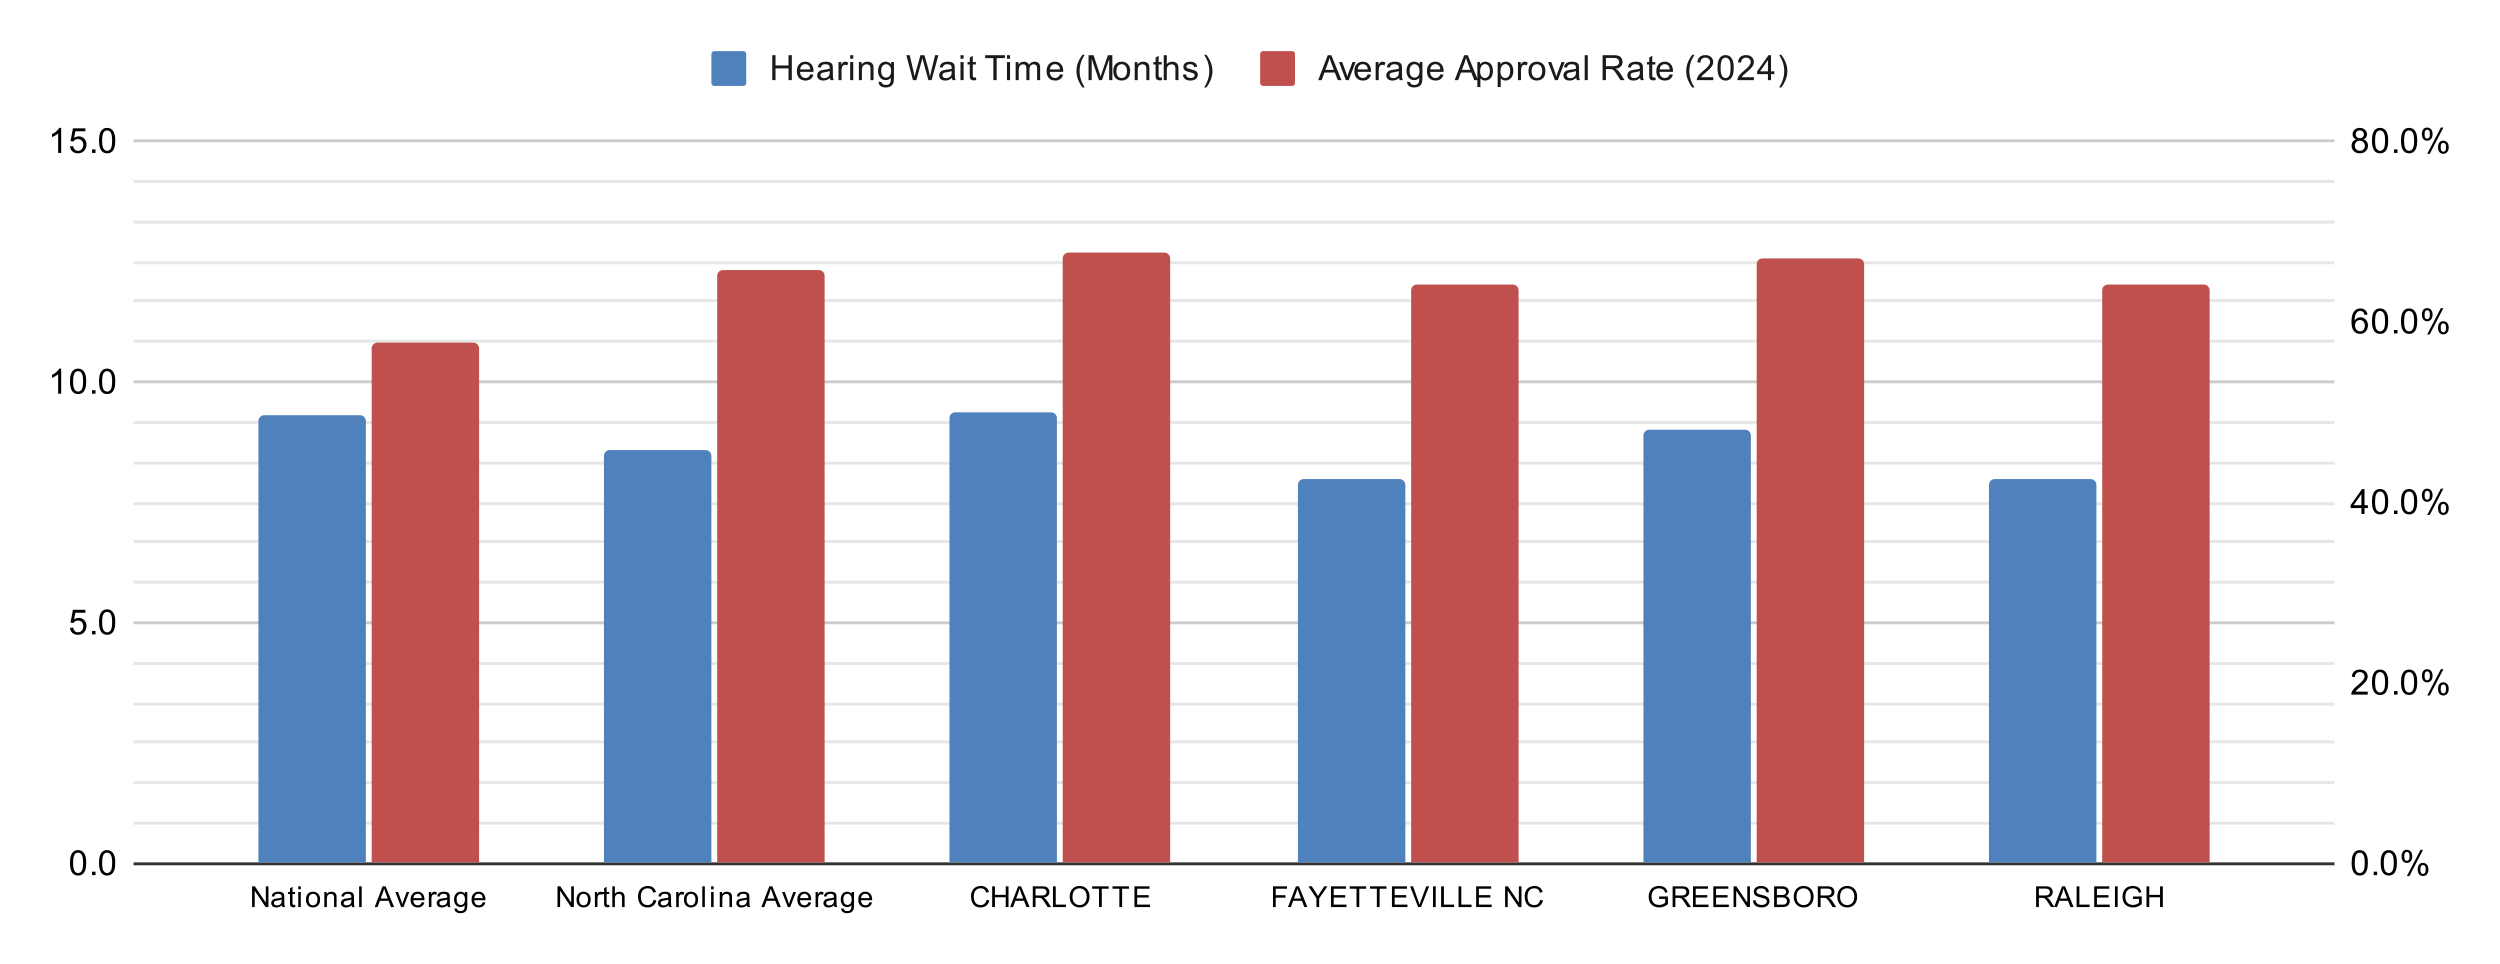 <svg xmlns:xlink="http://www.w3.org/1999/xlink" xmlns="http://www.w3.org/2000/svg" viewBox="0.0 0.0 861.0 332.0" fill="none" stroke="none" stroke-linecap="square" stroke-miterlimit="10" width="861" height="332"><path fill="#ffffff" d="M0 0L861.0 0L861.0 332.0L0 332.0L0 0Z" fill-rule="nonzero"></path><path stroke="#333333" stroke-width="1.0" stroke-linecap="butt" d="M46.5 297.5L803.5 297.5" fill-rule="nonzero"></path><path stroke="#cccccc" stroke-width="1.0" stroke-linecap="butt" d="M46.5 214.5L803.5 214.5" fill-rule="nonzero"></path><path stroke="#cccccc" stroke-width="1.0" stroke-linecap="butt" d="M46.5 131.5L803.5 131.5" fill-rule="nonzero"></path><path stroke="#cccccc" stroke-width="1.0" stroke-linecap="butt" d="M46.5 48.5L803.5 48.5" fill-rule="nonzero"></path><path stroke="#e6e6e6" stroke-width="1.0" stroke-linecap="butt" d="M46.5 283.5L803.5 283.5" fill-rule="nonzero"></path><path stroke="#e6e6e6" stroke-width="1.0" stroke-linecap="butt" d="M46.5 269.5L803.5 269.5" fill-rule="nonzero"></path><path stroke="#e6e6e6" stroke-width="1.0" stroke-linecap="butt" d="M46.5 255.5L803.5 255.5" fill-rule="nonzero"></path><path stroke="#e6e6e6" stroke-width="1.0" stroke-linecap="butt" d="M46.5 242.5L803.5 242.5" fill-rule="nonzero"></path><path stroke="#e6e6e6" stroke-width="1.0" stroke-linecap="butt" d="M46.5 228.5L803.5 228.5" fill-rule="nonzero"></path><path stroke="#e6e6e6" stroke-width="1.0" stroke-linecap="butt" d="M46.5 200.5L803.5 200.5" fill-rule="nonzero"></path><path stroke="#e6e6e6" stroke-width="1.0" stroke-linecap="butt" d="M46.5 186.5L803.5 186.5" fill-rule="nonzero"></path><path stroke="#e6e6e6" stroke-width="1.0" stroke-linecap="butt" d="M46.5 173.5L803.5 173.5" fill-rule="nonzero"></path><path stroke="#e6e6e6" stroke-width="1.0" stroke-linecap="butt" d="M46.5 159.5L803.5 159.5" fill-rule="nonzero"></path><path stroke="#e6e6e6" stroke-width="1.0" stroke-linecap="butt" d="M46.5 145.5L803.5 145.5" fill-rule="nonzero"></path><path stroke="#e6e6e6" stroke-width="1.0" stroke-linecap="butt" d="M46.5 117.5L803.5 117.5" fill-rule="nonzero"></path><path stroke="#e6e6e6" stroke-width="1.0" stroke-linecap="butt" d="M46.5 103.5L803.5 103.5" fill-rule="nonzero"></path><path stroke="#e6e6e6" stroke-width="1.0" stroke-linecap="butt" d="M46.5 90.5L803.5 90.5" fill-rule="nonzero"></path><path stroke="#e6e6e6" stroke-width="1.0" stroke-linecap="butt" d="M46.5 76.5L803.5 76.5" fill-rule="nonzero"></path><path stroke="#e6e6e6" stroke-width="1.0" stroke-linecap="butt" d="M46.5 62.5L803.5 62.5" fill-rule="nonzero"></path><clipPath id="id_0"><path d="M46.6 48.667L803.4 48.667L803.4 297.4L46.6 297.4L46.6 48.667Z" clip-rule="nonzero"></path></clipPath><path stroke="#000000" stroke-width="2.0" stroke-linecap="butt" stroke-opacity="0.0" clip-path="url(#id_0)" d="M126.0 297.0L89.0 297.0L89.0 145.0C89.0 143.895 89.895 143.0 91.0 143.0L124.0 143.0C125.105 143.0 126.0 143.895 126.0 145.0Z" fill-rule="nonzero"></path><path fill="#4f81bd" clip-path="url(#id_0)" d="M126.0 297.0L89.0 297.0L89.0 145.0C89.0 143.895 89.895 143.0 91.0 143.0L124.0 143.0C125.105 143.0 126.0 143.895 126.0 145.0Z" fill-rule="nonzero"></path><path stroke="#000000" stroke-width="2.0" stroke-linecap="butt" stroke-opacity="0.0" clip-path="url(#id_0)" d="M245.0 297.0L208.0 297.0L208.0 157.0C208.0 155.895 208.895 155.0 210.0 155.0L243.0 155.0C244.105 155.0 245.0 155.895 245.0 157.0Z" fill-rule="nonzero"></path><path fill="#4f81bd" clip-path="url(#id_0)" d="M245.0 297.0L208.0 297.0L208.0 157.0C208.0 155.895 208.895 155.0 210.0 155.0L243.0 155.0C244.105 155.0 245.0 155.895 245.0 157.0Z" fill-rule="nonzero"></path><path stroke="#000000" stroke-width="2.0" stroke-linecap="butt" stroke-opacity="0.0" clip-path="url(#id_0)" d="M364.0 297.0L327.0 297.0L327.0 144.0C327.0 142.895 327.895 142.0 329.0 142.0L362.0 142.0C363.105 142.0 364.0 142.895 364.0 144.0Z" fill-rule="nonzero"></path><path fill="#4f81bd" clip-path="url(#id_0)" d="M364.0 297.0L327.0 297.0L327.0 144.0C327.0 142.895 327.895 142.0 329.0 142.0L362.0 142.0C363.105 142.0 364.0 142.895 364.0 144.0Z" fill-rule="nonzero"></path><path stroke="#000000" stroke-width="2.0" stroke-linecap="butt" stroke-opacity="0.0" clip-path="url(#id_0)" d="M484.0 297.0L447.0 297.0L447.0 167.0C447.0 165.895 447.895 165.0 449.0 165.0L482.0 165.0C483.105 165.0 484.0 165.895 484.0 167.0Z" fill-rule="nonzero"></path><path fill="#4f81bd" clip-path="url(#id_0)" d="M484.0 297.0L447.0 297.0L447.0 167.0C447.0 165.895 447.895 165.0 449.0 165.0L482.0 165.0C483.105 165.0 484.0 165.895 484.0 167.0Z" fill-rule="nonzero"></path><path stroke="#000000" stroke-width="2.0" stroke-linecap="butt" stroke-opacity="0.0" clip-path="url(#id_0)" d="M603.0 297.0L566.0 297.0L566.0 150.0C566.0 148.895 566.895 148.0 568.0 148.0L601.0 148.0C602.105 148.0 603.0 148.895 603.0 150.0Z" fill-rule="nonzero"></path><path fill="#4f81bd" clip-path="url(#id_0)" d="M603.0 297.0L566.0 297.0L566.0 150.0C566.0 148.895 566.895 148.0 568.0 148.0L601.0 148.0C602.105 148.0 603.0 148.895 603.0 150.0Z" fill-rule="nonzero"></path><path stroke="#000000" stroke-width="2.0" stroke-linecap="butt" stroke-opacity="0.0" clip-path="url(#id_0)" d="M722.0 297.0L685.0 297.0L685.0 167.0C685.0 165.895 685.895 165.0 687.0 165.0L720.0 165.0C721.105 165.0 722.0 165.895 722.0 167.0Z" fill-rule="nonzero"></path><path fill="#4f81bd" clip-path="url(#id_0)" d="M722.0 297.0L685.0 297.0L685.0 167.0C685.0 165.895 685.895 165.0 687.0 165.0L720.0 165.0C721.105 165.0 722.0 165.895 722.0 167.0Z" fill-rule="nonzero"></path><path stroke="#000000" stroke-width="2.0" stroke-linecap="butt" stroke-opacity="0.0" clip-path="url(#id_0)" d="M165.0 297.0L128.0 297.0L128.0 120.0C128.0 118.895 128.895 118.0 130.0 118.0L163.0 118.0C164.105 118.0 165.0 118.895 165.0 120.0Z" fill-rule="nonzero"></path><path fill="#c0504d" clip-path="url(#id_0)" d="M165.0 297.0L128.0 297.0L128.0 120.0C128.0 118.895 128.895 118.0 130.0 118.0L163.0 118.0C164.105 118.0 165.0 118.895 165.0 120.0Z" fill-rule="nonzero"></path><path stroke="#000000" stroke-width="2.0" stroke-linecap="butt" stroke-opacity="0.0" clip-path="url(#id_0)" d="M284.0 297.0L247.0 297.0L247.0 95.0C247.0 93.895 247.895 93.0 249.0 93.0L282.0 93.0C283.105 93.0 284.0 93.895 284.0 95.0Z" fill-rule="nonzero"></path><path fill="#c0504d" clip-path="url(#id_0)" d="M284.0 297.0L247.0 297.0L247.0 95.0C247.0 93.895 247.895 93.0 249.0 93.0L282.0 93.0C283.105 93.0 284.0 93.895 284.0 95.0Z" fill-rule="nonzero"></path><path stroke="#000000" stroke-width="2.0" stroke-linecap="butt" stroke-opacity="0.0" clip-path="url(#id_0)" d="M403.0 297.0L366.0 297.0L366.0 89.0C366.0 87.895 366.895 87.0 368.0 87.0L401.0 87.0C402.105 87.0 403.0 87.895 403.0 89.0Z" fill-rule="nonzero"></path><path fill="#c0504d" clip-path="url(#id_0)" d="M403.0 297.0L366.0 297.0L366.0 89.0C366.0 87.895 366.895 87.0 368.0 87.0L401.0 87.0C402.105 87.0 403.0 87.895 403.0 89.0Z" fill-rule="nonzero"></path><path stroke="#000000" stroke-width="2.0" stroke-linecap="butt" stroke-opacity="0.0" clip-path="url(#id_0)" d="M523.0 297.0L486.0 297.0L486.0 100.0C486.0 98.895 486.895 98.0 488.0 98.0L521.0 98.0C522.105 98.0 523.0 98.895 523.0 100.0Z" fill-rule="nonzero"></path><path fill="#c0504d" clip-path="url(#id_0)" d="M523.0 297.0L486.0 297.0L486.0 100.0C486.0 98.895 486.895 98.0 488.0 98.0L521.0 98.0C522.105 98.0 523.0 98.895 523.0 100.0Z" fill-rule="nonzero"></path><path stroke="#000000" stroke-width="2.0" stroke-linecap="butt" stroke-opacity="0.0" clip-path="url(#id_0)" d="M642.0 297.0L605.0 297.0L605.0 91.0C605.0 89.895 605.895 89.0 607.0 89.0L640.0 89.0C641.105 89.0 642.0 89.895 642.0 91.0Z" fill-rule="nonzero"></path><path fill="#c0504d" clip-path="url(#id_0)" d="M642.0 297.0L605.0 297.0L605.0 91.0C605.0 89.895 605.895 89.0 607.0 89.0L640.0 89.0C641.105 89.0 642.0 89.895 642.0 91.0Z" fill-rule="nonzero"></path><path stroke="#000000" stroke-width="2.0" stroke-linecap="butt" stroke-opacity="0.0" clip-path="url(#id_0)" d="M761.0 297.0L724.0 297.0L724.0 100.0C724.0 98.895 724.895 98.0 726.0 98.0L759.0 98.0C760.105 98.0 761.0 98.895 761.0 100.0Z" fill-rule="nonzero"></path><path fill="#c0504d" clip-path="url(#id_0)" d="M761.0 297.0L724.0 297.0L724.0 100.0C724.0 98.895 724.895 98.0 726.0 98.0L759.0 98.0C760.105 98.0 761.0 98.895 761.0 100.0Z" fill-rule="nonzero"></path><path fill="#000000" d="M24.1 297.166Q24.1 295.634 24.413 294.712Q24.725 293.775 25.334 293.275Q25.959 292.775 26.897 292.775Q27.584 292.775 28.1 293.056Q28.631 293.337 28.975 293.869Q29.319 294.384 29.506 295.134Q29.694 295.884 29.694 297.166Q29.694 298.681 29.381 299.603Q29.084 300.525 28.459 301.041Q27.85 301.541 26.897 301.541Q25.663 301.541 24.944 300.65Q24.1 299.587 24.1 297.166ZM25.178 297.166Q25.178 299.275 25.678 299.978Q26.178 300.681 26.897 300.681Q27.631 300.681 28.116 299.978Q28.616 299.275 28.616 297.166Q28.616 295.041 28.116 294.353Q27.631 293.65 26.881 293.65Q26.163 293.65 25.725 294.259Q25.178 295.041 25.178 297.166ZM31.694 301.4L31.694 300.197L32.897 300.197L32.897 301.4L31.694 301.4ZM34.1 297.166Q34.1 295.634 34.413 294.712Q34.725 293.775 35.334 293.275Q35.959 292.775 36.897 292.775Q37.584 292.775 38.1 293.056Q38.631 293.337 38.975 293.869Q39.319 294.384 39.506 295.134Q39.694 295.884 39.694 297.166Q39.694 298.681 39.381 299.603Q39.084 300.525 38.459 301.041Q37.85 301.541 36.897 301.541Q35.663 301.541 34.944 300.65Q34.1 299.587 34.1 297.166ZM35.178 297.166Q35.178 299.275 35.678 299.978Q36.178 300.681 36.897 300.681Q37.631 300.681 38.116 299.978Q38.616 299.275 38.616 297.166Q38.616 295.041 38.116 294.353Q37.631 293.65 36.881 293.65Q36.163 293.65 35.725 294.259Q35.178 295.041 35.178 297.166Z" fill-rule="nonzero"></path><path fill="#000000" d="M24.1 216.239L25.209 216.145Q25.334 216.958 25.772 217.364Q26.225 217.77 26.866 217.77Q27.616 217.77 28.147 217.192Q28.678 216.614 28.678 215.676Q28.678 214.77 28.163 214.255Q27.663 213.723 26.834 213.723Q26.334 213.723 25.913 213.958Q25.506 214.192 25.272 214.551L24.288 214.426L25.116 210.02L29.397 210.02L29.397 211.02L25.959 211.02L25.506 213.333Q26.272 212.786 27.116 212.786Q28.241 212.786 29.006 213.567Q29.788 214.348 29.788 215.583Q29.788 216.739 29.116 217.598Q28.288 218.63 26.866 218.63Q25.694 218.63 24.944 217.973Q24.209 217.317 24.1 216.239ZM31.694 218.489L31.694 217.286L32.897 217.286L32.897 218.489L31.694 218.489ZM34.1 214.255Q34.1 212.723 34.413 211.801Q34.725 210.864 35.334 210.364Q35.959 209.864 36.897 209.864Q37.584 209.864 38.1 210.145Q38.631 210.426 38.975 210.958Q39.319 211.473 39.506 212.223Q39.694 212.973 39.694 214.255Q39.694 215.77 39.381 216.692Q39.084 217.614 38.459 218.13Q37.85 218.63 36.897 218.63Q35.663 218.63 34.944 217.739Q34.1 216.676 34.1 214.255ZM35.178 214.255Q35.178 216.364 35.678 217.067Q36.178 217.77 36.897 217.77Q37.631 217.77 38.116 217.067Q38.616 216.364 38.616 214.255Q38.616 212.13 38.116 211.442Q37.631 210.739 36.881 210.739Q36.163 210.739 35.725 211.348Q35.178 212.13 35.178 214.255Z" fill-rule="nonzero"></path><path fill="#000000" d="M21.069 135.578L20.022 135.578L20.022 128.859Q19.631 129.218 19.006 129.593Q18.397 129.953 17.913 130.125L17.913 129.109Q18.788 128.687 19.444 128.109Q20.116 127.515 20.397 126.953L21.069 126.953L21.069 135.578ZM24.1 131.343Q24.1 129.812 24.413 128.89Q24.725 127.953 25.334 127.453Q25.959 126.953 26.897 126.953Q27.584 126.953 28.1 127.234Q28.631 127.515 28.975 128.047Q29.319 128.562 29.506 129.312Q29.694 130.062 29.694 131.343Q29.694 132.859 29.381 133.781Q29.084 134.703 28.459 135.218Q27.85 135.718 26.897 135.718Q25.663 135.718 24.944 134.828Q24.1 133.765 24.1 131.343ZM25.178 131.343Q25.178 133.453 25.678 134.156Q26.178 134.859 26.897 134.859Q27.631 134.859 28.116 134.156Q28.616 133.453 28.616 131.343Q28.616 129.218 28.116 128.531Q27.631 127.828 26.881 127.828Q26.163 127.828 25.725 128.437Q25.178 129.218 25.178 131.343ZM31.694 135.578L31.694 134.375L32.897 134.375L32.897 135.578L31.694 135.578ZM34.1 131.343Q34.1 129.812 34.413 128.89Q34.725 127.953 35.334 127.453Q35.959 126.953 36.897 126.953Q37.584 126.953 38.1 127.234Q38.631 127.515 38.975 128.047Q39.319 128.562 39.506 129.312Q39.694 130.062 39.694 131.343Q39.694 132.859 39.381 133.781Q39.084 134.703 38.459 135.218Q37.85 135.718 36.897 135.718Q35.663 135.718 34.944 134.828Q34.1 133.765 34.1 131.343ZM35.178 131.343Q35.178 133.453 35.678 134.156Q36.178 134.859 36.897 134.859Q37.631 134.859 38.116 134.156Q38.616 133.453 38.616 131.343Q38.616 129.218 38.116 128.531Q37.631 127.828 36.881 127.828Q36.163 127.828 35.725 128.437Q35.178 129.218 35.178 131.343Z" fill-rule="nonzero"></path><path fill="#000000" d="M21.069 52.667L20.022 52.667L20.022 45.948Q19.631 46.307 19.006 46.682Q18.397 47.042 17.913 47.214L17.913 46.198Q18.788 45.776 19.444 45.198Q20.116 44.604 20.397 44.042L21.069 44.042L21.069 52.667ZM24.1 50.417L25.209 50.323Q25.334 51.135 25.772 51.542Q26.225 51.948 26.866 51.948Q27.616 51.948 28.147 51.37Q28.678 50.792 28.678 49.854Q28.678 48.948 28.163 48.432Q27.663 47.901 26.834 47.901Q26.334 47.901 25.913 48.135Q25.506 48.37 25.272 48.729L24.288 48.604L25.116 44.198L29.397 44.198L29.397 45.198L25.959 45.198L25.506 47.51Q26.272 46.964 27.116 46.964Q28.241 46.964 29.006 47.745Q29.788 48.526 29.788 49.76Q29.788 50.917 29.116 51.776Q28.288 52.807 26.866 52.807Q25.694 52.807 24.944 52.151Q24.209 51.495 24.1 50.417ZM31.694 52.667L31.694 51.464L32.897 51.464L32.897 52.667L31.694 52.667ZM34.1 48.432Q34.1 46.901 34.413 45.979Q34.725 45.042 35.334 44.542Q35.959 44.042 36.897 44.042Q37.584 44.042 38.1 44.323Q38.631 44.604 38.975 45.135Q39.319 45.651 39.506 46.401Q39.694 47.151 39.694 48.432Q39.694 49.948 39.381 50.87Q39.084 51.792 38.459 52.307Q37.85 52.807 36.897 52.807Q35.663 52.807 34.944 51.917Q34.1 50.854 34.1 48.432ZM35.178 48.432Q35.178 50.542 35.678 51.245Q36.178 51.948 36.897 51.948Q37.631 51.948 38.116 51.245Q38.616 50.542 38.616 48.432Q38.616 46.307 38.116 45.62Q37.631 44.917 36.881 44.917Q36.163 44.917 35.725 45.526Q35.178 46.307 35.178 48.432Z" fill-rule="nonzero"></path><path fill="#000000" d="M809.9 297.166Q809.9 295.634 810.212 294.712Q810.525 293.775 811.134 293.275Q811.759 292.775 812.697 292.775Q813.384 292.775 813.9 293.056Q814.431 293.337 814.775 293.869Q815.119 294.384 815.306 295.134Q815.494 295.884 815.494 297.166Q815.494 298.681 815.181 299.603Q814.884 300.525 814.259 301.041Q813.65 301.541 812.697 301.541Q811.462 301.541 810.744 300.65Q809.9 299.587 809.9 297.166ZM810.978 297.166Q810.978 299.275 811.478 299.978Q811.978 300.681 812.697 300.681Q813.431 300.681 813.916 299.978Q814.416 299.275 814.416 297.166Q814.416 295.041 813.916 294.353Q813.431 293.65 812.681 293.65Q811.962 293.65 811.525 294.259Q810.978 295.041 810.978 297.166ZM817.494 301.4L817.494 300.197L818.697 300.197L818.697 301.4L817.494 301.4ZM819.9 297.166Q819.9 295.634 820.212 294.712Q820.525 293.775 821.134 293.275Q821.759 292.775 822.697 292.775Q823.384 292.775 823.9 293.056Q824.431 293.337 824.775 293.869Q825.119 294.384 825.306 295.134Q825.494 295.884 825.494 297.166Q825.494 298.681 825.181 299.603Q824.884 300.525 824.259 301.041Q823.65 301.541 822.697 301.541Q821.462 301.541 820.744 300.65Q819.9 299.587 819.9 297.166ZM820.978 297.166Q820.978 299.275 821.478 299.978Q821.978 300.681 822.697 300.681Q823.431 300.681 823.916 299.978Q824.416 299.275 824.416 297.166Q824.416 295.041 823.916 294.353Q823.431 293.65 822.681 293.65Q821.962 293.65 821.525 294.259Q820.978 295.041 820.978 297.166ZM827.103 294.869Q827.103 293.947 827.556 293.306Q828.025 292.666 828.9 292.666Q829.712 292.666 830.244 293.244Q830.775 293.822 830.775 294.931Q830.775 296.025 830.228 296.619Q829.697 297.197 828.916 297.197Q828.134 297.197 827.619 296.619Q827.103 296.041 827.103 294.869ZM828.931 293.384Q828.541 293.384 828.275 293.728Q828.025 294.072 828.025 294.978Q828.025 295.806 828.275 296.15Q828.541 296.478 828.931 296.478Q829.337 296.478 829.587 296.134Q829.853 295.791 829.853 294.9Q829.853 294.056 829.587 293.728Q829.322 293.384 828.931 293.384ZM828.931 301.712L833.634 292.666L834.494 292.666L829.806 301.712L828.931 301.712ZM832.65 299.384Q832.65 298.462 833.103 297.822Q833.572 297.181 834.462 297.181Q835.275 297.181 835.806 297.759Q836.337 298.322 836.337 299.447Q836.337 300.541 835.791 301.134Q835.259 301.712 834.462 301.712Q833.697 301.712 833.166 301.134Q832.65 300.556 832.65 299.384ZM834.494 297.9Q834.087 297.9 833.822 298.244Q833.572 298.587 833.572 299.494Q833.572 300.306 833.837 300.65Q834.103 300.994 834.494 300.994Q834.884 300.994 835.15 300.65Q835.416 300.306 835.416 299.4Q835.416 298.572 835.15 298.244Q834.884 297.9 834.494 297.9Z" fill-rule="nonzero"></path><path fill="#000000" d="M815.447 238.201L815.447 239.217L809.759 239.217Q809.759 238.842 809.884 238.482Q810.103 237.904 810.572 237.342Q811.056 236.779 811.962 236.045Q813.369 234.889 813.853 234.217Q814.353 233.545 814.353 232.951Q814.353 232.326 813.9 231.904Q813.447 231.467 812.728 231.467Q811.962 231.467 811.509 231.92Q811.056 232.373 811.041 233.185L809.962 233.076Q810.072 231.857 810.791 231.232Q811.525 230.592 812.759 230.592Q813.994 230.592 814.712 231.279Q815.431 231.967 815.431 232.982Q815.431 233.498 815.212 233.998Q815.009 234.482 814.509 235.045Q814.025 235.592 812.9 236.545Q811.947 237.342 811.666 237.639Q811.4 237.92 811.228 238.201L815.447 238.201ZM816.9 234.982Q816.9 233.451 817.212 232.529Q817.525 231.592 818.134 231.092Q818.759 230.592 819.697 230.592Q820.384 230.592 820.9 230.873Q821.431 231.154 821.775 231.685Q822.119 232.201 822.306 232.951Q822.494 233.701 822.494 234.982Q822.494 236.498 822.181 237.42Q821.884 238.342 821.259 238.857Q820.65 239.357 819.697 239.357Q818.462 239.357 817.744 238.467Q816.9 237.404 816.9 234.982ZM817.978 234.982Q817.978 237.092 818.478 237.795Q818.978 238.498 819.697 238.498Q820.431 238.498 820.916 237.795Q821.416 237.092 821.416 234.982Q821.416 232.857 820.916 232.17Q820.431 231.467 819.681 231.467Q818.962 231.467 818.525 232.076Q817.978 232.857 817.978 234.982ZM824.494 239.217L824.494 238.014L825.697 238.014L825.697 239.217L824.494 239.217ZM826.9 234.982Q826.9 233.451 827.212 232.529Q827.525 231.592 828.134 231.092Q828.759 230.592 829.697 230.592Q830.384 230.592 830.9 230.873Q831.431 231.154 831.775 231.685Q832.119 232.201 832.306 232.951Q832.494 233.701 832.494 234.982Q832.494 236.498 832.181 237.42Q831.884 238.342 831.259 238.857Q830.65 239.357 829.697 239.357Q828.462 239.357 827.744 238.467Q826.9 237.404 826.9 234.982ZM827.978 234.982Q827.978 237.092 828.478 237.795Q828.978 238.498 829.697 238.498Q830.431 238.498 830.916 237.795Q831.416 237.092 831.416 234.982Q831.416 232.857 830.916 232.17Q830.431 231.467 829.681 231.467Q828.962 231.467 828.525 232.076Q827.978 232.857 827.978 234.982ZM834.103 232.685Q834.103 231.764 834.556 231.123Q835.025 230.482 835.9 230.482Q836.712 230.482 837.244 231.06Q837.775 231.639 837.775 232.748Q837.775 233.842 837.228 234.435Q836.697 235.014 835.916 235.014Q835.134 235.014 834.619 234.435Q834.103 233.857 834.103 232.685ZM835.931 231.201Q835.541 231.201 835.275 231.545Q835.025 231.889 835.025 232.795Q835.025 233.623 835.275 233.967Q835.541 234.295 835.931 234.295Q836.337 234.295 836.587 233.951Q836.853 233.607 836.853 232.717Q836.853 231.873 836.587 231.545Q836.322 231.201 835.931 231.201ZM835.931 239.529L840.634 230.482L841.494 230.482L836.806 239.529L835.931 239.529ZM839.65 237.201Q839.65 236.279 840.103 235.639Q840.572 234.998 841.462 234.998Q842.275 234.998 842.806 235.576Q843.337 236.139 843.337 237.264Q843.337 238.357 842.791 238.951Q842.259 239.529 841.462 239.529Q840.697 239.529 840.166 238.951Q839.65 238.373 839.65 237.201ZM841.494 235.717Q841.087 235.717 840.822 236.06Q840.572 236.404 840.572 237.31Q840.572 238.123 840.837 238.467Q841.103 238.81 841.494 238.81Q841.884 238.81 842.15 238.467Q842.416 238.123 842.416 237.217Q842.416 236.389 842.15 236.06Q841.884 235.717 841.494 235.717Z" fill-rule="nonzero"></path><path fill="#000000" d="M813.275 177.033L813.275 174.971L809.556 174.971L809.556 174.002L813.478 168.44L814.337 168.44L814.337 174.002L815.494 174.002L815.494 174.971L814.337 174.971L814.337 177.033L813.275 177.033ZM813.275 174.002L813.275 170.143L810.587 174.002L813.275 174.002ZM816.9 172.799Q816.9 171.268 817.212 170.346Q817.525 169.408 818.134 168.908Q818.759 168.408 819.697 168.408Q820.384 168.408 820.9 168.69Q821.431 168.971 821.775 169.502Q822.119 170.018 822.306 170.768Q822.494 171.518 822.494 172.799Q822.494 174.315 822.181 175.236Q821.884 176.158 821.259 176.674Q820.65 177.174 819.697 177.174Q818.462 177.174 817.744 176.283Q816.9 175.221 816.9 172.799ZM817.978 172.799Q817.978 174.908 818.478 175.611Q818.978 176.315 819.697 176.315Q820.431 176.315 820.916 175.611Q821.416 174.908 821.416 172.799Q821.416 170.674 820.916 169.986Q820.431 169.283 819.681 169.283Q818.962 169.283 818.525 169.893Q817.978 170.674 817.978 172.799ZM824.494 177.033L824.494 175.83L825.697 175.83L825.697 177.033L824.494 177.033ZM826.9 172.799Q826.9 171.268 827.212 170.346Q827.525 169.408 828.134 168.908Q828.759 168.408 829.697 168.408Q830.384 168.408 830.9 168.69Q831.431 168.971 831.775 169.502Q832.119 170.018 832.306 170.768Q832.494 171.518 832.494 172.799Q832.494 174.315 832.181 175.236Q831.884 176.158 831.259 176.674Q830.65 177.174 829.697 177.174Q828.462 177.174 827.744 176.283Q826.9 175.221 826.9 172.799ZM827.978 172.799Q827.978 174.908 828.478 175.611Q828.978 176.315 829.697 176.315Q830.431 176.315 830.916 175.611Q831.416 174.908 831.416 172.799Q831.416 170.674 830.916 169.986Q830.431 169.283 829.681 169.283Q828.962 169.283 828.525 169.893Q827.978 170.674 827.978 172.799ZM834.103 170.502Q834.103 169.58 834.556 168.94Q835.025 168.299 835.9 168.299Q836.712 168.299 837.244 168.877Q837.775 169.455 837.775 170.565Q837.775 171.658 837.228 172.252Q836.697 172.83 835.916 172.83Q835.134 172.83 834.619 172.252Q834.103 171.674 834.103 170.502ZM835.931 169.018Q835.541 169.018 835.275 169.361Q835.025 169.705 835.025 170.611Q835.025 171.44 835.275 171.783Q835.541 172.111 835.931 172.111Q836.337 172.111 836.587 171.768Q836.853 171.424 836.853 170.533Q836.853 169.69 836.587 169.361Q836.322 169.018 835.931 169.018ZM835.931 177.346L840.634 168.299L841.494 168.299L836.806 177.346L835.931 177.346ZM839.65 175.018Q839.65 174.096 840.103 173.455Q840.572 172.815 841.462 172.815Q842.275 172.815 842.806 173.393Q843.337 173.955 843.337 175.08Q843.337 176.174 842.791 176.768Q842.259 177.346 841.462 177.346Q840.697 177.346 840.166 176.768Q839.65 176.19 839.65 175.018ZM841.494 173.533Q841.087 173.533 840.822 173.877Q840.572 174.221 840.572 175.127Q840.572 175.94 840.837 176.283Q841.103 176.627 841.494 176.627Q841.884 176.627 842.15 176.283Q842.416 175.94 842.416 175.033Q842.416 174.205 842.15 173.877Q841.884 173.533 841.494 173.533Z" fill-rule="nonzero"></path><path fill="#000000" d="M815.369 108.366L814.322 108.444Q814.181 107.819 813.931 107.537Q813.494 107.084 812.869 107.084Q812.369 107.084 811.978 107.366Q811.494 107.741 811.197 108.444Q810.916 109.131 810.9 110.412Q811.275 109.834 811.822 109.553Q812.384 109.272 812.994 109.272Q814.041 109.272 814.775 110.053Q815.525 110.834 815.525 112.053Q815.525 112.866 815.166 113.569Q814.822 114.256 814.212 114.631Q813.603 114.991 812.837 114.991Q811.509 114.991 810.681 114.022Q809.853 113.053 809.853 110.834Q809.853 108.334 810.775 107.209Q811.572 106.225 812.931 106.225Q813.947 106.225 814.587 106.803Q815.244 107.366 815.369 108.366ZM811.072 112.069Q811.072 112.616 811.291 113.116Q811.525 113.6 811.931 113.866Q812.353 114.131 812.822 114.131Q813.478 114.131 813.962 113.6Q814.447 113.053 814.447 112.131Q814.447 111.241 813.962 110.725Q813.494 110.209 812.775 110.209Q812.056 110.209 811.556 110.725Q811.072 111.241 811.072 112.069ZM816.9 110.616Q816.9 109.084 817.212 108.162Q817.525 107.225 818.134 106.725Q818.759 106.225 819.697 106.225Q820.384 106.225 820.9 106.506Q821.431 106.787 821.775 107.319Q822.119 107.834 822.306 108.584Q822.494 109.334 822.494 110.616Q822.494 112.131 822.181 113.053Q821.884 113.975 821.259 114.491Q820.65 114.991 819.697 114.991Q818.462 114.991 817.744 114.1Q816.9 113.037 816.9 110.616ZM817.978 110.616Q817.978 112.725 818.478 113.428Q818.978 114.131 819.697 114.131Q820.431 114.131 820.916 113.428Q821.416 112.725 821.416 110.616Q821.416 108.491 820.916 107.803Q820.431 107.1 819.681 107.1Q818.962 107.1 818.525 107.709Q817.978 108.491 817.978 110.616ZM824.494 114.85L824.494 113.647L825.697 113.647L825.697 114.85L824.494 114.85ZM826.9 110.616Q826.9 109.084 827.212 108.162Q827.525 107.225 828.134 106.725Q828.759 106.225 829.697 106.225Q830.384 106.225 830.9 106.506Q831.431 106.787 831.775 107.319Q832.119 107.834 832.306 108.584Q832.494 109.334 832.494 110.616Q832.494 112.131 832.181 113.053Q831.884 113.975 831.259 114.491Q830.65 114.991 829.697 114.991Q828.462 114.991 827.744 114.1Q826.9 113.037 826.9 110.616ZM827.978 110.616Q827.978 112.725 828.478 113.428Q828.978 114.131 829.697 114.131Q830.431 114.131 830.916 113.428Q831.416 112.725 831.416 110.616Q831.416 108.491 830.916 107.803Q830.431 107.1 829.681 107.1Q828.962 107.1 828.525 107.709Q827.978 108.491 827.978 110.616ZM834.103 108.319Q834.103 107.397 834.556 106.756Q835.025 106.116 835.9 106.116Q836.712 106.116 837.244 106.694Q837.775 107.272 837.775 108.381Q837.775 109.475 837.228 110.069Q836.697 110.647 835.916 110.647Q835.134 110.647 834.619 110.069Q834.103 109.491 834.103 108.319ZM835.931 106.834Q835.541 106.834 835.275 107.178Q835.025 107.522 835.025 108.428Q835.025 109.256 835.275 109.6Q835.541 109.928 835.931 109.928Q836.337 109.928 836.587 109.584Q836.853 109.241 836.853 108.35Q836.853 107.506 836.587 107.178Q836.322 106.834 835.931 106.834ZM835.931 115.162L840.634 106.116L841.494 106.116L836.806 115.162L835.931 115.162ZM839.65 112.834Q839.65 111.912 840.103 111.272Q840.572 110.631 841.462 110.631Q842.275 110.631 842.806 111.209Q843.337 111.772 843.337 112.897Q843.337 113.991 842.791 114.584Q842.259 115.162 841.462 115.162Q840.697 115.162 840.166 114.584Q839.65 114.006 839.65 112.834ZM841.494 111.35Q841.087 111.35 840.822 111.694Q840.572 112.037 840.572 112.944Q840.572 113.756 840.837 114.1Q841.103 114.444 841.494 114.444Q841.884 114.444 842.15 114.1Q842.416 113.756 842.416 112.85Q842.416 112.022 842.15 111.694Q841.884 111.35 841.494 111.35Z" fill-rule="nonzero"></path><path fill="#000000" d="M811.525 48.01Q810.869 47.76 810.541 47.323Q810.228 46.87 810.228 46.26Q810.228 45.323 810.9 44.682Q811.587 44.042 812.697 44.042Q813.822 44.042 814.509 44.698Q815.197 45.354 815.197 46.292Q815.197 46.885 814.884 47.323Q814.572 47.76 813.931 48.01Q814.728 48.26 815.134 48.839Q815.541 49.417 815.541 50.214Q815.541 51.307 814.759 52.057Q813.994 52.807 812.712 52.807Q811.447 52.807 810.666 52.057Q809.884 51.307 809.884 50.182Q809.884 49.339 810.306 48.776Q810.744 48.214 811.525 48.01ZM811.306 46.214Q811.306 46.823 811.697 47.214Q812.103 47.604 812.728 47.604Q813.337 47.604 813.728 47.229Q814.119 46.839 814.119 46.276Q814.119 45.698 813.712 45.307Q813.306 44.901 812.712 44.901Q812.103 44.901 811.697 45.292Q811.306 45.682 811.306 46.214ZM810.978 50.182Q810.978 50.635 811.181 51.057Q811.4 51.479 811.822 51.714Q812.244 51.948 812.728 51.948Q813.478 51.948 813.962 51.464Q814.462 50.979 814.462 50.229Q814.462 49.464 813.962 48.964Q813.462 48.464 812.697 48.464Q811.947 48.464 811.462 48.964Q810.978 49.448 810.978 50.182ZM816.9 48.432Q816.9 46.901 817.212 45.979Q817.525 45.042 818.134 44.542Q818.759 44.042 819.697 44.042Q820.384 44.042 820.9 44.323Q821.431 44.604 821.775 45.135Q822.119 45.651 822.306 46.401Q822.494 47.151 822.494 48.432Q822.494 49.948 822.181 50.87Q821.884 51.792 821.259 52.307Q820.65 52.807 819.697 52.807Q818.462 52.807 817.744 51.917Q816.9 50.854 816.9 48.432ZM817.978 48.432Q817.978 50.542 818.478 51.245Q818.978 51.948 819.697 51.948Q820.431 51.948 820.916 51.245Q821.416 50.542 821.416 48.432Q821.416 46.307 820.916 45.62Q820.431 44.917 819.681 44.917Q818.962 44.917 818.525 45.526Q817.978 46.307 817.978 48.432ZM824.494 52.667L824.494 51.464L825.697 51.464L825.697 52.667L824.494 52.667ZM826.9 48.432Q826.9 46.901 827.212 45.979Q827.525 45.042 828.134 44.542Q828.759 44.042 829.697 44.042Q830.384 44.042 830.9 44.323Q831.431 44.604 831.775 45.135Q832.119 45.651 832.306 46.401Q832.494 47.151 832.494 48.432Q832.494 49.948 832.181 50.87Q831.884 51.792 831.259 52.307Q830.65 52.807 829.697 52.807Q828.462 52.807 827.744 51.917Q826.9 50.854 826.9 48.432ZM827.978 48.432Q827.978 50.542 828.478 51.245Q828.978 51.948 829.697 51.948Q830.431 51.948 830.916 51.245Q831.416 50.542 831.416 48.432Q831.416 46.307 830.916 45.62Q830.431 44.917 829.681 44.917Q828.962 44.917 828.525 45.526Q827.978 46.307 827.978 48.432ZM834.103 46.135Q834.103 45.214 834.556 44.573Q835.025 43.932 835.9 43.932Q836.712 43.932 837.244 44.51Q837.775 45.089 837.775 46.198Q837.775 47.292 837.228 47.885Q836.697 48.464 835.916 48.464Q835.134 48.464 834.619 47.885Q834.103 47.307 834.103 46.135ZM835.931 44.651Q835.541 44.651 835.275 44.995Q835.025 45.339 835.025 46.245Q835.025 47.073 835.275 47.417Q835.541 47.745 835.931 47.745Q836.337 47.745 836.587 47.401Q836.853 47.057 836.853 46.167Q836.853 45.323 836.587 44.995Q836.322 44.651 835.931 44.651ZM835.931 52.979L840.634 43.932L841.494 43.932L836.806 52.979L835.931 52.979ZM839.65 50.651Q839.65 49.729 840.103 49.089Q840.572 48.448 841.462 48.448Q842.275 48.448 842.806 49.026Q843.337 49.589 843.337 50.714Q843.337 51.807 842.791 52.401Q842.259 52.979 841.462 52.979Q840.697 52.979 840.166 52.401Q839.65 51.823 839.65 50.651ZM841.494 49.167Q841.087 49.167 840.822 49.51Q840.572 49.854 840.572 50.76Q840.572 51.573 840.837 51.917Q841.103 52.26 841.494 52.26Q841.884 52.26 842.15 51.917Q842.416 51.573 842.416 50.667Q842.416 49.839 842.15 49.51Q841.884 49.167 841.494 49.167Z" fill-rule="nonzero"></path><path fill="#000000" d="M86.813 312.4L86.813 305.244L87.782 305.244L91.547 310.869L91.547 305.244L92.453 305.244L92.453 312.4L91.485 312.4L87.719 306.775L87.719 312.4L86.813 312.4ZM97.094 311.759Q96.61 312.181 96.157 312.353Q95.703 312.525 95.188 312.525Q94.328 312.525 93.86 312.103Q93.407 311.681 93.407 311.025Q93.407 310.65 93.578 310.337Q93.75 310.025 94.032 309.837Q94.313 309.634 94.672 309.541Q94.922 309.478 95.453 309.416Q96.516 309.291 97.016 309.103Q97.016 308.931 97.016 308.884Q97.016 308.337 96.766 308.119Q96.438 307.822 95.766 307.822Q95.157 307.822 94.86 308.041Q94.563 308.259 94.422 308.806L93.563 308.697Q93.672 308.134 93.938 307.806Q94.219 307.462 94.719 307.291Q95.235 307.103 95.907 307.103Q96.563 307.103 96.969 307.259Q97.391 307.416 97.578 307.65Q97.782 307.884 97.86 308.244Q97.907 308.462 97.907 309.056L97.907 310.228Q97.907 311.447 97.953 311.775Q98.016 312.103 98.188 312.4L97.266 312.4Q97.125 312.119 97.094 311.759ZM97.016 309.791Q96.532 309.994 95.578 310.134Q95.047 310.212 94.813 310.306Q94.594 310.4 94.469 310.587Q94.344 310.775 94.344 311.009Q94.344 311.353 94.61 311.587Q94.875 311.822 95.391 311.822Q95.907 311.822 96.297 311.603Q96.688 311.384 96.875 310.994Q97.016 310.697 97.016 310.119L97.016 309.791ZM101.625 311.619L101.75 312.384Q101.375 312.462 101.094 312.462Q100.61 312.462 100.344 312.322Q100.078 312.166 99.969 311.916Q99.875 311.666 99.875 310.884L99.875 307.9L99.219 307.9L99.219 307.212L99.875 307.212L99.875 305.931L100.735 305.4L100.735 307.212L101.625 307.212L101.625 307.9L100.735 307.9L100.735 310.931Q100.735 311.306 100.782 311.416Q100.828 311.525 100.938 311.587Q101.047 311.65 101.235 311.65Q101.391 311.65 101.625 311.619ZM102.719 306.259L102.719 305.244L103.594 305.244L103.594 306.259L102.719 306.259ZM102.719 312.4L102.719 307.212L103.594 307.212L103.594 312.4L102.719 312.4ZM105.375 309.806Q105.375 308.369 106.188 307.666Q106.844 307.103 107.813 307.103Q108.875 307.103 109.547 307.806Q110.235 308.494 110.235 309.728Q110.235 310.728 109.938 311.306Q109.641 311.884 109.063 312.212Q108.485 312.525 107.813 312.525Q106.719 312.525 106.047 311.822Q105.375 311.119 105.375 309.806ZM106.282 309.806Q106.282 310.806 106.719 311.306Q107.157 311.791 107.813 311.791Q108.469 311.791 108.891 311.291Q109.328 310.791 109.328 309.775Q109.328 308.822 108.891 308.322Q108.453 307.822 107.813 307.822Q107.157 307.822 106.719 308.322Q106.282 308.806 106.282 309.806ZM111.703 312.4L111.703 307.212L112.5 307.212L112.5 307.947Q113.063 307.103 114.141 307.103Q114.61 307.103 115 307.275Q115.407 307.431 115.594 307.712Q115.797 307.978 115.875 308.353Q115.922 308.603 115.922 309.212L115.922 312.4L115.047 312.4L115.047 309.244Q115.047 308.712 114.938 308.447Q114.844 308.181 114.578 308.025Q114.313 307.853 113.969 307.853Q113.407 307.853 112.985 308.212Q112.578 308.572 112.578 309.572L112.578 312.4L111.703 312.4ZM121.094 311.759Q120.61 312.181 120.157 312.353Q119.703 312.525 119.188 312.525Q118.328 312.525 117.86 312.103Q117.407 311.681 117.407 311.025Q117.407 310.65 117.578 310.337Q117.75 310.025 118.032 309.837Q118.313 309.634 118.672 309.541Q118.922 309.478 119.453 309.416Q120.516 309.291 121.016 309.103Q121.016 308.931 121.016 308.884Q121.016 308.337 120.766 308.119Q120.438 307.822 119.766 307.822Q119.157 307.822 118.86 308.041Q118.563 308.259 118.422 308.806L117.563 308.697Q117.672 308.134 117.938 307.806Q118.219 307.462 118.719 307.291Q119.235 307.103 119.907 307.103Q120.563 307.103 120.969 307.259Q121.391 307.416 121.578 307.65Q121.782 307.884 121.86 308.244Q121.907 308.462 121.907 309.056L121.907 310.228Q121.907 311.447 121.953 311.775Q122.016 312.103 122.188 312.4L121.266 312.4Q121.125 312.119 121.094 311.759ZM121.016 309.791Q120.532 309.994 119.578 310.134Q119.047 310.212 118.813 310.306Q118.594 310.4 118.469 310.587Q118.344 310.775 118.344 311.009Q118.344 311.353 118.61 311.587Q118.875 311.822 119.391 311.822Q119.907 311.822 120.297 311.603Q120.688 311.384 120.875 310.994Q121.016 310.697 121.016 310.119L121.016 309.791ZM123.688 312.4L123.688 305.244L124.563 305.244L124.563 312.4L123.688 312.4ZM129.032 312.4L131.782 305.244L132.797 305.244L135.735 312.4L134.657 312.4L133.813 310.228L130.828 310.228L130.032 312.4L129.032 312.4ZM131.094 309.462L133.532 309.462L132.782 307.478Q132.438 306.572 132.266 305.994Q132.141 306.681 131.891 307.353L131.094 309.462ZM138.141 312.4L136.172 307.212L137.11 307.212L138.219 310.322Q138.391 310.822 138.547 311.369Q138.672 310.947 138.875 310.384L140.032 307.212L140.938 307.212L138.969 312.4L138.141 312.4ZM145.25 310.728L146.172 310.837Q145.953 311.634 145.36 312.087Q144.782 312.525 143.891 312.525Q142.75 312.525 142.078 311.822Q141.407 311.119 141.407 309.853Q141.407 308.541 142.078 307.822Q142.766 307.103 143.828 307.103Q144.875 307.103 145.532 307.806Q146.188 308.509 146.188 309.791Q146.188 309.869 146.188 310.025L142.328 310.025Q142.375 310.884 142.797 311.337Q143.235 311.791 143.891 311.791Q144.375 311.791 144.719 311.541Q145.063 311.291 145.25 310.728ZM142.375 309.306L145.266 309.306Q145.203 308.65 144.938 308.322Q144.516 307.822 143.844 307.822Q143.235 307.822 142.828 308.228Q142.422 308.634 142.375 309.306ZM147.703 312.4L147.703 307.212L148.485 307.212L148.485 307.994Q148.797 307.447 149.047 307.275Q149.297 307.103 149.61 307.103Q150.063 307.103 150.516 307.384L150.219 308.197Q149.891 308.009 149.563 308.009Q149.282 308.009 149.047 308.181Q148.813 308.353 148.719 308.666Q148.578 309.134 148.578 309.681L148.578 312.4L147.703 312.4ZM154.094 311.759Q153.61 312.181 153.157 312.353Q152.703 312.525 152.188 312.525Q151.328 312.525 150.86 312.103Q150.407 311.681 150.407 311.025Q150.407 310.65 150.578 310.337Q150.75 310.025 151.032 309.837Q151.313 309.634 151.672 309.541Q151.922 309.478 152.453 309.416Q153.516 309.291 154.016 309.103Q154.016 308.931 154.016 308.884Q154.016 308.337 153.766 308.119Q153.438 307.822 152.766 307.822Q152.157 307.822 151.86 308.041Q151.563 308.259 151.422 308.806L150.563 308.697Q150.672 308.134 150.938 307.806Q151.219 307.462 151.719 307.291Q152.235 307.103 152.907 307.103Q153.563 307.103 153.969 307.259Q154.391 307.416 154.578 307.65Q154.782 307.884 154.86 308.244Q154.907 308.462 154.907 309.056L154.907 310.228Q154.907 311.447 154.953 311.775Q155.016 312.103 155.188 312.4L154.266 312.4Q154.125 312.119 154.094 311.759ZM154.016 309.791Q153.532 309.994 152.578 310.134Q152.047 310.212 151.813 310.306Q151.594 310.4 151.469 310.587Q151.344 310.775 151.344 311.009Q151.344 311.353 151.61 311.587Q151.875 311.822 152.391 311.822Q152.907 311.822 153.297 311.603Q153.688 311.384 153.875 310.994Q154.016 310.697 154.016 310.119L154.016 309.791ZM156.547 312.837L157.407 312.962Q157.453 313.353 157.703 313.541Q158.032 313.775 158.594 313.775Q159.203 313.775 159.532 313.525Q159.86 313.291 159.985 312.853Q160.047 312.587 160.047 311.728Q159.469 312.4 158.61 312.4Q157.547 312.4 156.953 311.634Q156.375 310.853 156.375 309.775Q156.375 309.041 156.641 308.416Q156.907 307.775 157.407 307.447Q157.922 307.103 158.61 307.103Q159.532 307.103 160.125 307.837L160.125 307.212L160.938 307.212L160.938 311.697Q160.938 312.916 160.688 313.416Q160.453 313.916 159.907 314.212Q159.375 314.509 158.594 314.509Q157.672 314.509 157.094 314.087Q156.532 313.666 156.547 312.837ZM157.266 309.712Q157.266 310.728 157.672 311.197Q158.078 311.666 158.688 311.666Q159.297 311.666 159.703 311.212Q160.125 310.744 160.125 309.744Q160.125 308.791 159.703 308.306Q159.282 307.822 158.672 307.822Q158.094 307.822 157.672 308.306Q157.266 308.775 157.266 309.712ZM166.25 310.728L167.172 310.837Q166.953 311.634 166.36 312.087Q165.782 312.525 164.891 312.525Q163.75 312.525 163.078 311.822Q162.407 311.119 162.407 309.853Q162.407 308.541 163.078 307.822Q163.766 307.103 164.828 307.103Q165.875 307.103 166.532 307.806Q167.188 308.509 167.188 309.791Q167.188 309.869 167.188 310.025L163.328 310.025Q163.375 310.884 163.797 311.337Q164.235 311.791 164.891 311.791Q165.375 311.791 165.719 311.541Q166.063 311.291 166.25 310.728ZM163.375 309.306L166.266 309.306Q166.203 308.65 165.938 308.322Q165.516 307.822 164.844 307.822Q164.235 307.822 163.828 308.228Q163.422 308.634 163.375 309.306Z" fill-rule="nonzero"></path><path fill="#000000" d="M191.994 312.4L191.994 305.244L192.963 305.244L196.728 310.869L196.728 305.244L197.635 305.244L197.635 312.4L196.666 312.4L192.9 306.775L192.9 312.4L191.994 312.4ZM198.556 309.806Q198.556 308.369 199.369 307.666Q200.025 307.103 200.994 307.103Q202.056 307.103 202.728 307.806Q203.416 308.494 203.416 309.728Q203.416 310.728 203.119 311.306Q202.822 311.884 202.244 312.212Q201.666 312.525 200.994 312.525Q199.9 312.525 199.228 311.822Q198.556 311.119 198.556 309.806ZM199.463 309.806Q199.463 310.806 199.9 311.306Q200.338 311.791 200.994 311.791Q201.65 311.791 202.072 311.291Q202.51 310.791 202.51 309.775Q202.51 308.822 202.072 308.322Q201.635 307.822 200.994 307.822Q200.338 307.822 199.9 308.322Q199.463 308.806 199.463 309.806ZM204.885 312.4L204.885 307.212L205.666 307.212L205.666 307.994Q205.978 307.447 206.228 307.275Q206.478 307.103 206.791 307.103Q207.244 307.103 207.697 307.384L207.4 308.197Q207.072 308.009 206.744 308.009Q206.463 308.009 206.228 308.181Q205.994 308.353 205.9 308.666Q205.76 309.134 205.76 309.681L205.76 312.4L204.885 312.4ZM209.806 311.619L209.931 312.384Q209.556 312.462 209.275 312.462Q208.791 312.462 208.525 312.322Q208.26 312.166 208.15 311.916Q208.056 311.666 208.056 310.884L208.056 307.9L207.4 307.9L207.4 307.212L208.056 307.212L208.056 305.931L208.916 305.4L208.916 307.212L209.806 307.212L209.806 307.9L208.916 307.9L208.916 310.931Q208.916 311.306 208.963 311.416Q209.01 311.525 209.119 311.587Q209.228 311.65 209.416 311.65Q209.572 311.65 209.806 311.619ZM210.885 312.4L210.885 305.244L211.76 305.244L211.76 307.806Q212.385 307.103 213.322 307.103Q213.9 307.103 214.322 307.337Q214.744 307.556 214.931 307.962Q215.119 308.353 215.119 309.119L215.119 312.4L214.228 312.4L214.228 309.119Q214.228 308.447 213.947 308.15Q213.666 307.853 213.135 307.853Q212.744 307.853 212.4 308.056Q212.056 308.259 211.9 308.603Q211.76 308.947 211.76 309.556L211.76 312.4L210.885 312.4ZM225.103 309.884L226.056 310.134Q225.76 311.291 224.978 311.916Q224.213 312.525 223.088 312.525Q221.931 312.525 221.197 312.056Q220.478 311.572 220.103 310.681Q219.728 309.791 219.728 308.759Q219.728 307.65 220.15 306.822Q220.588 305.978 221.369 305.556Q222.166 305.119 223.103 305.119Q224.181 305.119 224.916 305.666Q225.65 306.212 225.931 307.197L224.994 307.431Q224.744 306.65 224.275 306.291Q223.806 305.931 223.088 305.931Q222.26 305.931 221.697 306.337Q221.15 306.728 220.916 307.4Q220.697 308.056 220.697 308.759Q220.697 309.681 220.963 310.369Q221.228 311.041 221.791 311.384Q222.353 311.712 223.01 311.712Q223.806 311.712 224.353 311.259Q224.916 310.791 225.103 309.884ZM230.275 311.759Q229.791 312.181 229.338 312.353Q228.885 312.525 228.369 312.525Q227.51 312.525 227.041 312.103Q226.588 311.681 226.588 311.025Q226.588 310.65 226.76 310.337Q226.931 310.025 227.213 309.837Q227.494 309.634 227.853 309.541Q228.103 309.478 228.635 309.416Q229.697 309.291 230.197 309.103Q230.197 308.931 230.197 308.884Q230.197 308.337 229.947 308.119Q229.619 307.822 228.947 307.822Q228.338 307.822 228.041 308.041Q227.744 308.259 227.603 308.806L226.744 308.697Q226.853 308.134 227.119 307.806Q227.4 307.462 227.9 307.291Q228.416 307.103 229.088 307.103Q229.744 307.103 230.15 307.259Q230.572 307.416 230.76 307.65Q230.963 307.884 231.041 308.244Q231.088 308.462 231.088 309.056L231.088 310.228Q231.088 311.447 231.135 311.775Q231.197 312.103 231.369 312.4L230.447 312.4Q230.306 312.119 230.275 311.759ZM230.197 309.791Q229.713 309.994 228.76 310.134Q228.228 310.212 227.994 310.306Q227.775 310.4 227.65 310.587Q227.525 310.775 227.525 311.009Q227.525 311.353 227.791 311.587Q228.056 311.822 228.572 311.822Q229.088 311.822 229.478 311.603Q229.869 311.384 230.056 310.994Q230.197 310.697 230.197 310.119L230.197 309.791ZM232.885 312.4L232.885 307.212L233.666 307.212L233.666 307.994Q233.978 307.447 234.228 307.275Q234.478 307.103 234.791 307.103Q235.244 307.103 235.697 307.384L235.4 308.197Q235.072 308.009 234.744 308.009Q234.463 308.009 234.228 308.181Q233.994 308.353 233.9 308.666Q233.76 309.134 233.76 309.681L233.76 312.4L232.885 312.4ZM235.556 309.806Q235.556 308.369 236.369 307.666Q237.025 307.103 237.994 307.103Q239.056 307.103 239.728 307.806Q240.416 308.494 240.416 309.728Q240.416 310.728 240.119 311.306Q239.822 311.884 239.244 312.212Q238.666 312.525 237.994 312.525Q236.9 312.525 236.228 311.822Q235.556 311.119 235.556 309.806ZM236.463 309.806Q236.463 310.806 236.9 311.306Q237.338 311.791 237.994 311.791Q238.65 311.791 239.072 311.291Q239.51 310.791 239.51 309.775Q239.51 308.822 239.072 308.322Q238.635 307.822 237.994 307.822Q237.338 307.822 236.9 308.322Q236.463 308.806 236.463 309.806ZM241.869 312.4L241.869 305.244L242.744 305.244L242.744 312.4L241.869 312.4ZM244.9 306.259L244.9 305.244L245.775 305.244L245.775 306.259L244.9 306.259ZM244.9 312.4L244.9 307.212L245.775 307.212L245.775 312.4L244.9 312.4ZM247.885 312.4L247.885 307.212L248.681 307.212L248.681 307.947Q249.244 307.103 250.322 307.103Q250.791 307.103 251.181 307.275Q251.588 307.431 251.775 307.712Q251.978 307.978 252.056 308.353Q252.103 308.603 252.103 309.212L252.103 312.4L251.228 312.4L251.228 309.244Q251.228 308.712 251.119 308.447Q251.025 308.181 250.76 308.025Q250.494 307.853 250.15 307.853Q249.588 307.853 249.166 308.212Q248.76 308.572 248.76 309.572L248.76 312.4L247.885 312.4ZM257.275 311.759Q256.791 312.181 256.338 312.353Q255.885 312.525 255.369 312.525Q254.51 312.525 254.041 312.103Q253.588 311.681 253.588 311.025Q253.588 310.65 253.76 310.337Q253.931 310.025 254.213 309.837Q254.494 309.634 254.853 309.541Q255.103 309.478 255.635 309.416Q256.697 309.291 257.197 309.103Q257.197 308.931 257.197 308.884Q257.197 308.337 256.947 308.119Q256.619 307.822 255.947 307.822Q255.338 307.822 255.041 308.041Q254.744 308.259 254.603 308.806L253.744 308.697Q253.853 308.134 254.119 307.806Q254.4 307.462 254.9 307.291Q255.416 307.103 256.088 307.103Q256.744 307.103 257.15 307.259Q257.572 307.416 257.76 307.65Q257.963 307.884 258.041 308.244Q258.088 308.462 258.088 309.056L258.088 310.228Q258.088 311.447 258.135 311.775Q258.197 312.103 258.369 312.4L257.447 312.4Q257.306 312.119 257.275 311.759ZM257.197 309.791Q256.713 309.994 255.76 310.134Q255.228 310.212 254.994 310.306Q254.775 310.4 254.65 310.587Q254.525 310.775 254.525 311.009Q254.525 311.353 254.791 311.587Q255.056 311.822 255.572 311.822Q256.088 311.822 256.478 311.603Q256.869 311.384 257.056 310.994Q257.197 310.697 257.197 310.119L257.197 309.791ZM262.213 312.4L264.963 305.244L265.978 305.244L268.916 312.4L267.838 312.4L266.994 310.228L264.01 310.228L263.213 312.4L262.213 312.4ZM264.275 309.462L266.713 309.462L265.963 307.478Q265.619 306.572 265.447 305.994Q265.322 306.681 265.072 307.353L264.275 309.462ZM271.322 312.4L269.353 307.212L270.291 307.212L271.4 310.322Q271.572 310.822 271.728 311.369Q271.853 310.947 272.056 310.384L273.213 307.212L274.119 307.212L272.15 312.4L271.322 312.4ZM278.431 310.728L279.353 310.837Q279.135 311.634 278.541 312.087Q277.963 312.525 277.072 312.525Q275.931 312.525 275.26 311.822Q274.588 311.119 274.588 309.853Q274.588 308.541 275.26 307.822Q275.947 307.103 277.01 307.103Q278.056 307.103 278.713 307.806Q279.369 308.509 279.369 309.791Q279.369 309.869 279.369 310.025L275.51 310.025Q275.556 310.884 275.978 311.337Q276.416 311.791 277.072 311.791Q277.556 311.791 277.9 311.541Q278.244 311.291 278.431 310.728ZM275.556 309.306L278.447 309.306Q278.385 308.65 278.119 308.322Q277.697 307.822 277.025 307.822Q276.416 307.822 276.01 308.228Q275.603 308.634 275.556 309.306ZM280.885 312.4L280.885 307.212L281.666 307.212L281.666 307.994Q281.978 307.447 282.228 307.275Q282.478 307.103 282.791 307.103Q283.244 307.103 283.697 307.384L283.4 308.197Q283.072 308.009 282.744 308.009Q282.463 308.009 282.228 308.181Q281.994 308.353 281.9 308.666Q281.76 309.134 281.76 309.681L281.76 312.4L280.885 312.4ZM287.275 311.759Q286.791 312.181 286.338 312.353Q285.885 312.525 285.369 312.525Q284.51 312.525 284.041 312.103Q283.588 311.681 283.588 311.025Q283.588 310.65 283.76 310.337Q283.931 310.025 284.213 309.837Q284.494 309.634 284.853 309.541Q285.103 309.478 285.635 309.416Q286.697 309.291 287.197 309.103Q287.197 308.931 287.197 308.884Q287.197 308.337 286.947 308.119Q286.619 307.822 285.947 307.822Q285.338 307.822 285.041 308.041Q284.744 308.259 284.603 308.806L283.744 308.697Q283.853 308.134 284.119 307.806Q284.4 307.462 284.9 307.291Q285.416 307.103 286.088 307.103Q286.744 307.103 287.15 307.259Q287.572 307.416 287.76 307.65Q287.963 307.884 288.041 308.244Q288.088 308.462 288.088 309.056L288.088 310.228Q288.088 311.447 288.135 311.775Q288.197 312.103 288.369 312.4L287.447 312.4Q287.306 312.119 287.275 311.759ZM287.197 309.791Q286.713 309.994 285.76 310.134Q285.228 310.212 284.994 310.306Q284.775 310.4 284.65 310.587Q284.525 310.775 284.525 311.009Q284.525 311.353 284.791 311.587Q285.056 311.822 285.572 311.822Q286.088 311.822 286.478 311.603Q286.869 311.384 287.056 310.994Q287.197 310.697 287.197 310.119L287.197 309.791ZM289.728 312.837L290.588 312.962Q290.635 313.353 290.885 313.541Q291.213 313.775 291.775 313.775Q292.385 313.775 292.713 313.525Q293.041 313.291 293.166 312.853Q293.228 312.587 293.228 311.728Q292.65 312.4 291.791 312.4Q290.728 312.4 290.135 311.634Q289.556 310.853 289.556 309.775Q289.556 309.041 289.822 308.416Q290.088 307.775 290.588 307.447Q291.103 307.103 291.791 307.103Q292.713 307.103 293.306 307.837L293.306 307.212L294.119 307.212L294.119 311.697Q294.119 312.916 293.869 313.416Q293.635 313.916 293.088 314.212Q292.556 314.509 291.775 314.509Q290.853 314.509 290.275 314.087Q289.713 313.666 289.728 312.837ZM290.447 309.712Q290.447 310.728 290.853 311.197Q291.26 311.666 291.869 311.666Q292.478 311.666 292.885 311.212Q293.306 310.744 293.306 309.744Q293.306 308.791 292.885 308.306Q292.463 307.822 291.853 307.822Q291.275 307.822 290.853 308.306Q290.447 308.775 290.447 309.712ZM299.431 310.728L300.353 310.837Q300.135 311.634 299.541 312.087Q298.963 312.525 298.072 312.525Q296.931 312.525 296.26 311.822Q295.588 311.119 295.588 309.853Q295.588 308.541 296.26 307.822Q296.947 307.103 298.01 307.103Q299.056 307.103 299.713 307.806Q300.369 308.509 300.369 309.791Q300.369 309.869 300.369 310.025L296.51 310.025Q296.556 310.884 296.978 311.337Q297.416 311.791 298.072 311.791Q298.556 311.791 298.9 311.541Q299.244 311.291 299.431 310.728ZM296.556 309.306L299.447 309.306Q299.385 308.65 299.119 308.322Q298.697 307.822 298.025 307.822Q297.416 307.822 297.01 308.228Q296.603 308.634 296.556 309.306Z" fill-rule="nonzero"></path><path fill="#000000" d="M339.784 309.884L340.738 310.134Q340.441 311.291 339.659 311.916Q338.894 312.525 337.769 312.525Q336.613 312.525 335.878 312.056Q335.159 311.572 334.784 310.681Q334.409 309.791 334.409 308.759Q334.409 307.65 334.831 306.822Q335.269 305.978 336.05 305.556Q336.847 305.119 337.784 305.119Q338.863 305.119 339.597 305.666Q340.331 306.212 340.613 307.197L339.675 307.431Q339.425 306.65 338.956 306.291Q338.488 305.931 337.769 305.931Q336.941 305.931 336.378 306.337Q335.831 306.728 335.597 307.4Q335.378 308.056 335.378 308.759Q335.378 309.681 335.644 310.369Q335.909 311.041 336.472 311.384Q337.034 311.712 337.691 311.712Q338.488 311.712 339.034 311.259Q339.597 310.791 339.784 309.884ZM341.706 312.4L341.706 305.244L342.659 305.244L342.659 308.181L346.378 308.181L346.378 305.244L347.331 305.244L347.331 312.4L346.378 312.4L346.378 309.025L342.659 309.025L342.659 312.4L341.706 312.4ZM347.894 312.4L350.644 305.244L351.659 305.244L354.597 312.4L353.519 312.4L352.675 310.228L349.691 310.228L348.894 312.4L347.894 312.4ZM349.956 309.462L352.394 309.462L351.644 307.478Q351.3 306.572 351.128 305.994Q351.003 306.681 350.753 307.353L349.956 309.462ZM355.691 312.4L355.691 305.244L358.863 305.244Q359.831 305.244 360.316 305.447Q360.816 305.634 361.113 306.119Q361.425 306.603 361.425 307.197Q361.425 307.962 360.925 308.478Q360.425 308.994 359.409 309.15Q359.784 309.322 359.972 309.494Q360.394 309.884 360.753 310.447L362.003 312.4L360.816 312.4L359.863 310.916Q359.456 310.259 359.175 309.931Q358.909 309.587 358.691 309.447Q358.488 309.306 358.269 309.259Q358.113 309.228 357.738 309.228L356.644 309.228L356.644 312.4L355.691 312.4ZM356.644 308.4L358.675 308.4Q359.331 308.4 359.691 308.275Q360.066 308.134 360.253 307.837Q360.441 307.541 360.441 307.197Q360.441 306.681 360.066 306.353Q359.706 306.025 358.909 306.025L356.644 306.025L356.644 308.4ZM362.644 312.4L362.644 305.244L363.597 305.244L363.597 311.556L367.113 311.556L367.113 312.4L362.644 312.4ZM368.394 308.916Q368.394 307.134 369.347 306.134Q370.3 305.119 371.816 305.119Q372.816 305.119 373.613 305.587Q374.409 306.056 374.816 306.916Q375.238 307.759 375.238 308.837Q375.238 309.916 374.8 310.775Q374.363 311.634 373.55 312.087Q372.753 312.525 371.816 312.525Q370.8 312.525 370.003 312.041Q369.206 311.541 368.8 310.697Q368.394 309.853 368.394 308.916ZM369.363 308.931Q369.363 310.228 370.066 310.978Q370.769 311.712 371.816 311.712Q372.878 311.712 373.566 310.962Q374.269 310.212 374.269 308.822Q374.269 307.947 373.972 307.306Q373.675 306.65 373.097 306.291Q372.534 305.931 371.831 305.931Q370.816 305.931 370.081 306.619Q369.363 307.306 369.363 308.931ZM378.503 312.4L378.503 306.087L376.144 306.087L376.144 305.244L381.816 305.244L381.816 306.087L379.456 306.087L379.456 312.4L378.503 312.4ZM385.503 312.4L385.503 306.087L383.144 306.087L383.144 305.244L388.816 305.244L388.816 306.087L386.456 306.087L386.456 312.4L385.503 312.4ZM390.706 312.4L390.706 305.244L395.878 305.244L395.878 306.087L391.644 306.087L391.644 308.275L395.613 308.275L395.613 309.119L391.644 309.119L391.644 311.556L396.05 311.556L396.05 312.4L390.706 312.4Z" fill-rule="nonzero"></path><path fill="#000000" d="M438.419 312.4L438.419 305.244L443.247 305.244L443.247 306.087L439.356 306.087L439.356 308.306L442.716 308.306L442.716 309.15L439.356 309.15L439.356 312.4L438.419 312.4ZM443.575 312.4L446.325 305.244L447.341 305.244L450.278 312.4L449.2 312.4L448.356 310.228L445.372 310.228L444.575 312.4L443.575 312.4ZM445.637 309.462L448.075 309.462L447.325 307.478Q446.981 306.572 446.809 305.994Q446.684 306.681 446.434 307.353L445.637 309.462ZM453.372 312.4L453.372 309.369L450.622 305.244L451.778 305.244L453.184 307.4Q453.575 308.009 453.919 308.603Q454.231 308.056 454.7 307.353L456.075 305.244L457.184 305.244L454.325 309.369L454.325 312.4L453.372 312.4ZM458.387 312.4L458.387 305.244L463.559 305.244L463.559 306.087L459.325 306.087L459.325 308.275L463.294 308.275L463.294 309.119L459.325 309.119L459.325 311.556L463.731 311.556L463.731 312.4L458.387 312.4ZM467.184 312.4L467.184 306.087L464.825 306.087L464.825 305.244L470.497 305.244L470.497 306.087L468.137 306.087L468.137 312.4L467.184 312.4ZM474.184 312.4L474.184 306.087L471.825 306.087L471.825 305.244L477.497 305.244L477.497 306.087L475.137 306.087L475.137 312.4L474.184 312.4ZM479.387 312.4L479.387 305.244L484.559 305.244L484.559 306.087L480.325 306.087L480.325 308.275L484.294 308.275L484.294 309.119L480.325 309.119L480.325 311.556L484.731 311.556L484.731 312.4L479.387 312.4ZM488.403 312.4L485.637 305.244L486.653 305.244L488.528 310.447Q488.747 311.072 488.903 311.619Q489.059 311.025 489.278 310.447L491.216 305.244L492.184 305.244L489.387 312.4L488.403 312.4ZM493.528 312.4L493.528 305.244L494.466 305.244L494.466 312.4L493.528 312.4ZM496.325 312.4L496.325 305.244L497.278 305.244L497.278 311.556L500.794 311.556L500.794 312.4L496.325 312.4ZM502.325 312.4L502.325 305.244L503.278 305.244L503.278 311.556L506.794 311.556L506.794 312.4L502.325 312.4ZM508.387 312.4L508.387 305.244L513.559 305.244L513.559 306.087L509.325 306.087L509.325 308.275L513.294 308.275L513.294 309.119L509.325 309.119L509.325 311.556L513.731 311.556L513.731 312.4L508.387 312.4ZM518.356 312.4L518.356 305.244L519.325 305.244L523.091 310.869L523.091 305.244L523.997 305.244L523.997 312.4L523.028 312.4L519.262 306.775L519.262 312.4L518.356 312.4ZM530.466 309.884L531.419 310.134Q531.122 311.291 530.341 311.916Q529.575 312.525 528.45 312.525Q527.294 312.525 526.559 312.056Q525.841 311.572 525.466 310.681Q525.091 309.791 525.091 308.759Q525.091 307.65 525.512 306.822Q525.95 305.978 526.731 305.556Q527.528 305.119 528.466 305.119Q529.544 305.119 530.278 305.666Q531.012 306.212 531.294 307.197L530.356 307.431Q530.106 306.65 529.637 306.291Q529.169 305.931 528.45 305.931Q527.622 305.931 527.059 306.337Q526.512 306.728 526.278 307.4Q526.059 308.056 526.059 308.759Q526.059 309.681 526.325 310.369Q526.591 311.041 527.153 311.384Q527.716 311.712 528.372 311.712Q529.169 311.712 529.716 311.259Q530.278 310.791 530.466 309.884Z" fill-rule="nonzero"></path><path fill="#000000" d="M571.397 309.587L571.397 308.759L574.428 308.744L574.428 311.4Q573.725 311.962 572.975 312.244Q572.24 312.525 571.459 312.525Q570.412 312.525 569.537 312.072Q568.678 311.619 568.24 310.775Q567.803 309.916 567.803 308.853Q567.803 307.806 568.24 306.9Q568.678 305.994 569.49 305.556Q570.319 305.119 571.381 305.119Q572.162 305.119 572.787 305.369Q573.412 305.619 573.772 306.072Q574.131 306.525 574.319 307.244L573.459 307.478Q573.303 306.931 573.053 306.619Q572.819 306.306 572.365 306.119Q571.928 305.931 571.397 305.931Q570.74 305.931 570.272 306.134Q569.803 306.322 569.506 306.65Q569.209 306.962 569.053 307.353Q568.787 308.025 568.787 308.791Q568.787 309.759 569.115 310.4Q569.444 311.041 570.069 311.353Q570.694 311.666 571.412 311.666Q572.022 311.666 572.6 311.431Q573.194 311.197 573.49 310.931L573.49 309.587L571.397 309.587ZM576.053 312.4L576.053 305.244L579.225 305.244Q580.194 305.244 580.678 305.447Q581.178 305.634 581.475 306.119Q581.787 306.603 581.787 307.197Q581.787 307.962 581.287 308.478Q580.787 308.994 579.772 309.15Q580.147 309.322 580.334 309.494Q580.756 309.884 581.115 310.447L582.365 312.4L581.178 312.4L580.225 310.916Q579.819 310.259 579.537 309.931Q579.272 309.587 579.053 309.447Q578.85 309.306 578.631 309.259Q578.475 309.228 578.1 309.228L577.006 309.228L577.006 312.4L576.053 312.4ZM577.006 308.4L579.037 308.4Q579.694 308.4 580.053 308.275Q580.428 308.134 580.615 307.837Q580.803 307.541 580.803 307.197Q580.803 306.681 580.428 306.353Q580.069 306.025 579.272 306.025L577.006 306.025L577.006 308.4ZM583.069 312.4L583.069 305.244L588.24 305.244L588.24 306.087L584.006 306.087L584.006 308.275L587.975 308.275L587.975 309.119L584.006 309.119L584.006 311.556L588.412 311.556L588.412 312.4L583.069 312.4ZM590.069 312.4L590.069 305.244L595.24 305.244L595.24 306.087L591.006 306.087L591.006 308.275L594.975 308.275L594.975 309.119L591.006 309.119L591.006 311.556L595.412 311.556L595.412 312.4L590.069 312.4ZM597.037 312.4L597.037 305.244L598.006 305.244L601.772 310.869L601.772 305.244L602.678 305.244L602.678 312.4L601.709 312.4L597.944 306.775L597.944 312.4L597.037 312.4ZM603.725 310.103L604.615 310.025Q604.678 310.556 604.912 310.9Q605.147 311.244 605.631 311.462Q606.115 311.666 606.725 311.666Q607.272 311.666 607.678 311.509Q608.1 311.353 608.303 311.072Q608.506 310.791 608.506 310.462Q608.506 310.119 608.303 309.869Q608.115 309.619 607.662 309.447Q607.381 309.337 606.397 309.103Q605.412 308.853 605.006 308.65Q604.49 308.384 604.24 307.994Q603.99 307.587 603.99 307.087Q603.99 306.556 604.303 306.087Q604.615 305.603 605.194 305.369Q605.787 305.119 606.522 305.119Q607.303 305.119 607.912 305.384Q608.522 305.634 608.85 306.134Q609.178 306.634 609.209 307.259L608.303 307.322Q608.225 306.65 607.803 306.306Q607.381 305.947 606.553 305.947Q605.694 305.947 605.303 306.275Q604.912 306.587 604.912 307.025Q604.912 307.416 605.194 307.666Q605.459 307.916 606.615 308.181Q607.772 308.431 608.194 308.634Q608.819 308.916 609.115 309.369Q609.412 309.806 609.412 310.384Q609.412 310.947 609.084 311.462Q608.772 311.962 608.147 312.244Q607.537 312.525 606.772 312.525Q605.803 312.525 605.147 312.244Q604.49 311.962 604.115 311.4Q603.74 310.822 603.725 310.103ZM611.006 312.4L611.006 305.244L613.694 305.244Q614.506 305.244 615.006 305.462Q615.506 305.681 615.787 306.134Q616.069 306.572 616.069 307.072Q616.069 307.525 615.819 307.931Q615.569 308.337 615.069 308.587Q615.709 308.775 616.053 309.244Q616.412 309.697 616.412 310.322Q616.412 310.822 616.194 311.259Q615.99 311.697 615.678 311.931Q615.365 312.166 614.881 312.291Q614.412 312.4 613.74 312.4L611.006 312.4ZM611.959 308.244L613.506 308.244Q614.131 308.244 614.397 308.166Q614.772 308.056 614.944 307.806Q615.131 307.556 615.131 307.181Q615.131 306.822 614.959 306.556Q614.787 306.291 614.459 306.197Q614.147 306.087 613.381 306.087L611.959 306.087L611.959 308.244ZM611.959 311.556L613.74 311.556Q614.194 311.556 614.381 311.525Q614.709 311.462 614.928 311.322Q615.147 311.181 615.287 310.931Q615.428 310.666 615.428 310.322Q615.428 309.931 615.225 309.634Q615.022 309.337 614.647 309.212Q614.287 309.087 613.6 309.087L611.959 309.087L611.959 311.556ZM617.756 308.916Q617.756 307.134 618.709 306.134Q619.662 305.119 621.178 305.119Q622.178 305.119 622.975 305.587Q623.772 306.056 624.178 306.916Q624.6 307.759 624.6 308.837Q624.6 309.916 624.162 310.775Q623.725 311.634 622.912 312.087Q622.115 312.525 621.178 312.525Q620.162 312.525 619.365 312.041Q618.569 311.541 618.162 310.697Q617.756 309.853 617.756 308.916ZM618.725 308.931Q618.725 310.228 619.428 310.978Q620.131 311.712 621.178 311.712Q622.24 311.712 622.928 310.962Q623.631 310.212 623.631 308.822Q623.631 307.947 623.334 307.306Q623.037 306.65 622.459 306.291Q621.897 305.931 621.194 305.931Q620.178 305.931 619.444 306.619Q618.725 307.306 618.725 308.931ZM626.053 312.4L626.053 305.244L629.225 305.244Q630.194 305.244 630.678 305.447Q631.178 305.634 631.475 306.119Q631.787 306.603 631.787 307.197Q631.787 307.962 631.287 308.478Q630.787 308.994 629.772 309.15Q630.147 309.322 630.334 309.494Q630.756 309.884 631.115 310.447L632.365 312.4L631.178 312.4L630.225 310.916Q629.819 310.259 629.537 309.931Q629.272 309.587 629.053 309.447Q628.85 309.306 628.631 309.259Q628.475 309.228 628.1 309.228L627.006 309.228L627.006 312.4L626.053 312.4ZM627.006 308.4L629.037 308.4Q629.694 308.4 630.053 308.275Q630.428 308.134 630.615 307.837Q630.803 307.541 630.803 307.197Q630.803 306.681 630.428 306.353Q630.069 306.025 629.272 306.025L627.006 306.025L627.006 308.4ZM632.756 308.916Q632.756 307.134 633.709 306.134Q634.662 305.119 636.178 305.119Q637.178 305.119 637.975 305.587Q638.772 306.056 639.178 306.916Q639.6 307.759 639.6 308.837Q639.6 309.916 639.162 310.775Q638.725 311.634 637.912 312.087Q637.115 312.525 636.178 312.525Q635.162 312.525 634.365 312.041Q633.569 311.541 633.162 310.697Q632.756 309.853 632.756 308.916ZM633.725 308.931Q633.725 310.228 634.428 310.978Q635.131 311.712 636.178 311.712Q637.24 311.712 637.928 310.962Q638.631 310.212 638.631 308.822Q638.631 307.947 638.334 307.306Q638.037 306.65 637.459 306.291Q636.897 305.931 636.194 305.931Q635.178 305.931 634.444 306.619Q633.725 307.306 633.725 308.931Z" fill-rule="nonzero"></path><path fill="#000000" d="M701.234 312.4L701.234 305.244L704.406 305.244Q705.375 305.244 705.859 305.447Q706.359 305.634 706.656 306.119Q706.968 306.603 706.968 307.197Q706.968 307.962 706.468 308.478Q705.968 308.994 704.953 309.15Q705.328 309.322 705.515 309.494Q705.937 309.884 706.297 310.447L707.547 312.4L706.359 312.4L705.406 310.916Q705 310.259 704.718 309.931Q704.453 309.587 704.234 309.447Q704.031 309.306 703.812 309.259Q703.656 309.228 703.281 309.228L702.187 309.228L702.187 312.4L701.234 312.4ZM702.187 308.4L704.218 308.4Q704.875 308.4 705.234 308.275Q705.609 308.134 705.797 307.837Q705.984 307.541 705.984 307.197Q705.984 306.681 705.609 306.353Q705.25 306.025 704.453 306.025L702.187 306.025L702.187 308.4ZM707.437 312.4L710.187 305.244L711.203 305.244L714.14 312.4L713.062 312.4L712.218 310.228L709.234 310.228L708.437 312.4L707.437 312.4ZM709.5 309.462L711.937 309.462L711.187 307.478Q710.843 306.572 710.672 305.994Q710.547 306.681 710.297 307.353L709.5 309.462ZM715.187 312.4L715.187 305.244L716.14 305.244L716.14 311.556L719.656 311.556L719.656 312.4L715.187 312.4ZM721.25 312.4L721.25 305.244L726.422 305.244L726.422 306.087L722.187 306.087L722.187 308.275L726.156 308.275L726.156 309.119L722.187 309.119L722.187 311.556L726.593 311.556L726.593 312.4L721.25 312.4ZM728.39 312.4L728.39 305.244L729.328 305.244L729.328 312.4L728.39 312.4ZM734.578 309.587L734.578 308.759L737.609 308.744L737.609 311.4Q736.906 311.962 736.156 312.244Q735.422 312.525 734.64 312.525Q733.593 312.525 732.718 312.072Q731.859 311.619 731.422 310.775Q730.984 309.916 730.984 308.853Q730.984 307.806 731.422 306.9Q731.859 305.994 732.672 305.556Q733.5 305.119 734.562 305.119Q735.343 305.119 735.968 305.369Q736.593 305.619 736.953 306.072Q737.312 306.525 737.5 307.244L736.64 307.478Q736.484 306.931 736.234 306.619Q736 306.306 735.547 306.119Q735.109 305.931 734.578 305.931Q733.922 305.931 733.453 306.134Q732.984 306.322 732.687 306.65Q732.39 306.962 732.234 307.353Q731.968 308.025 731.968 308.791Q731.968 309.759 732.297 310.4Q732.625 311.041 733.25 311.353Q733.875 311.666 734.593 311.666Q735.203 311.666 735.781 311.431Q736.375 311.197 736.672 310.931L736.672 309.587L734.578 309.587ZM739.25 312.4L739.25 305.244L740.203 305.244L740.203 308.181L743.922 308.181L743.922 305.244L744.875 305.244L744.875 312.4L743.922 312.4L743.922 309.025L740.203 309.025L740.203 312.4L739.25 312.4Z" fill-rule="nonzero"></path><path fill="#4f81bd" d="M245.0 18.6C245.0 18.048 245.448 17.6 246.0 17.6L256.0 17.6C256.552 17.6 257.0 18.048 257.0 18.6L257.0 28.6C257.0 29.152 256.552 29.6 256.0 29.6L246.0 29.6C245.448 29.6 245.0 29.152 245.0 28.6Z" fill-rule="nonzero"></path><path fill="#1a1a1a" d="M265.969 27.6L265.969 19.006L267.094 19.006L267.094 22.538L271.562 22.538L271.562 19.006L272.703 19.006L272.703 27.6L271.562 27.6L271.562 23.553L267.094 23.553L267.094 27.6L265.969 27.6ZM279.047 25.6L280.141 25.725Q279.891 26.678 279.188 27.209Q278.484 27.741 277.406 27.741Q276.047 27.741 275.234 26.897Q274.438 26.053 274.438 24.538Q274.438 22.975 275.25 22.116Q276.062 21.241 277.344 21.241Q278.594 21.241 279.375 22.084Q280.172 22.928 280.172 24.475Q280.172 24.569 280.172 24.756L275.531 24.756Q275.594 25.788 276.109 26.334Q276.625 26.866 277.406 26.866Q277.984 26.866 278.391 26.569Q278.812 26.256 279.047 25.6ZM275.594 23.897L279.062 23.897Q279.0 23.1 278.672 22.709Q278.156 22.1 277.359 22.1Q276.625 22.1 276.125 22.584Q275.641 23.069 275.594 23.897ZM285.859 26.834Q285.266 27.334 284.719 27.538Q284.188 27.741 283.562 27.741Q282.531 27.741 281.984 27.241Q281.438 26.741 281.438 25.959Q281.438 25.506 281.641 25.131Q281.844 24.741 282.188 24.522Q282.531 24.288 282.953 24.178Q283.25 24.084 283.891 24.006Q285.156 23.866 285.766 23.647Q285.766 23.428 285.766 23.381Q285.766 22.725 285.469 22.459Q285.062 22.116 284.266 22.116Q283.531 22.116 283.172 22.381Q282.812 22.631 282.641 23.288L281.609 23.147Q281.75 22.491 282.078 22.084Q282.406 21.678 283.016 21.459Q283.625 21.241 284.422 21.241Q285.219 21.241 285.719 21.428Q286.219 21.616 286.453 21.897Q286.688 22.178 286.781 22.616Q286.828 22.881 286.828 23.584L286.828 24.991Q286.828 26.459 286.891 26.85Q286.969 27.241 287.172 27.6L286.062 27.6Q285.906 27.272 285.859 26.834ZM285.766 24.475Q285.188 24.709 284.047 24.881Q283.391 24.975 283.125 25.1Q282.859 25.209 282.703 25.428Q282.562 25.647 282.562 25.928Q282.562 26.35 282.875 26.631Q283.203 26.913 283.812 26.913Q284.422 26.913 284.891 26.647Q285.375 26.381 285.594 25.913Q285.766 25.553 285.766 24.866L285.766 24.475ZM288.781 27.6L288.781 21.381L289.734 21.381L289.734 22.319Q290.094 21.663 290.391 21.459Q290.703 21.241 291.078 21.241Q291.609 21.241 292.156 21.569L291.797 22.553Q291.406 22.319 291.031 22.319Q290.672 22.319 290.391 22.538Q290.125 22.741 290.016 23.116Q289.828 23.678 289.828 24.334L289.828 27.6L288.781 27.6ZM292.797 20.225L292.797 19.006L293.859 19.006L293.859 20.225L292.797 20.225ZM292.797 27.6L292.797 21.381L293.859 21.381L293.859 27.6L292.797 27.6ZM295.797 27.6L295.797 21.381L296.734 21.381L296.734 22.256Q297.422 21.241 298.719 21.241Q299.281 21.241 299.75 21.444Q300.234 21.647 300.469 21.975Q300.703 22.303 300.797 22.741Q300.844 23.038 300.844 23.772L300.844 27.6L299.797 27.6L299.797 23.819Q299.797 23.163 299.672 22.85Q299.547 22.538 299.234 22.35Q298.922 22.147 298.5 22.147Q297.828 22.147 297.328 22.584Q296.844 23.006 296.844 24.194L296.844 27.6L295.797 27.6ZM302.594 28.116L303.625 28.272Q303.688 28.741 303.984 28.959Q304.375 29.256 305.047 29.256Q305.781 29.256 306.172 28.959Q306.578 28.663 306.719 28.147Q306.812 27.819 306.797 26.788Q306.109 27.6 305.078 27.6Q303.797 27.6 303.094 26.678Q302.391 25.741 302.391 24.459Q302.391 23.569 302.703 22.819Q303.031 22.053 303.641 21.647Q304.25 21.241 305.078 21.241Q306.188 21.241 306.906 22.131L306.906 21.381L307.875 21.381L307.875 26.756Q307.875 28.209 307.578 28.819Q307.281 29.428 306.641 29.772Q306.0 30.131 305.062 30.131Q303.953 30.131 303.266 29.631Q302.578 29.131 302.594 28.116ZM303.469 24.381Q303.469 25.6 303.953 26.163Q304.438 26.725 305.172 26.725Q305.906 26.725 306.391 26.163Q306.891 25.6 306.891 24.413Q306.891 23.272 306.375 22.694Q305.875 22.116 305.156 22.116Q304.453 22.116 303.953 22.694Q303.469 23.256 303.469 24.381ZM314.422 27.6L312.141 19.006L313.312 19.006L314.625 24.647Q314.828 25.522 314.984 26.397Q315.312 25.022 315.375 24.803L317.0 19.006L318.375 19.006L319.609 23.35Q320.062 24.975 320.281 26.397Q320.438 25.584 320.703 24.522L322.047 19.006L323.188 19.006L320.844 27.6L319.734 27.6L317.938 21.053Q317.703 20.241 317.656 20.053Q317.531 20.631 317.406 21.053L315.594 27.6L314.422 27.6ZM327.859 26.834Q327.266 27.334 326.719 27.538Q326.188 27.741 325.562 27.741Q324.531 27.741 323.984 27.241Q323.438 26.741 323.438 25.959Q323.438 25.506 323.641 25.131Q323.844 24.741 324.188 24.522Q324.531 24.288 324.953 24.178Q325.25 24.084 325.891 24.006Q327.156 23.866 327.766 23.647Q327.766 23.428 327.766 23.381Q327.766 22.725 327.469 22.459Q327.062 22.116 326.266 22.116Q325.531 22.116 325.172 22.381Q324.812 22.631 324.641 23.288L323.609 23.147Q323.75 22.491 324.078 22.084Q324.406 21.678 325.016 21.459Q325.625 21.241 326.422 21.241Q327.219 21.241 327.719 21.428Q328.219 21.616 328.453 21.897Q328.688 22.178 328.781 22.616Q328.828 22.881 328.828 23.584L328.828 24.991Q328.828 26.459 328.891 26.85Q328.969 27.241 329.172 27.6L328.062 27.6Q327.906 27.272 327.859 26.834ZM327.766 24.475Q327.188 24.709 326.047 24.881Q325.391 24.975 325.125 25.1Q324.859 25.209 324.703 25.428Q324.562 25.647 324.562 25.928Q324.562 26.35 324.875 26.631Q325.203 26.913 325.812 26.913Q326.422 26.913 326.891 26.647Q327.375 26.381 327.594 25.913Q327.766 25.553 327.766 24.866L327.766 24.475ZM330.797 20.225L330.797 19.006L331.859 19.006L331.859 20.225L330.797 20.225ZM330.797 27.6L330.797 21.381L331.859 21.381L331.859 27.6L330.797 27.6ZM336.094 26.663L336.25 27.584Q335.797 27.678 335.453 27.678Q334.875 27.678 334.562 27.506Q334.25 27.319 334.109 27.022Q333.984 26.725 333.984 25.772L333.984 22.194L333.219 22.194L333.219 21.381L333.984 21.381L333.984 19.834L335.031 19.209L335.031 21.381L336.094 21.381L336.094 22.194L335.031 22.194L335.031 25.834Q335.031 26.288 335.078 26.413Q335.141 26.538 335.266 26.616Q335.391 26.694 335.625 26.694Q335.812 26.694 336.094 26.663ZM342.109 27.6L342.109 20.022L339.281 20.022L339.281 19.006L346.094 19.006L346.094 20.022L343.25 20.022L343.25 27.6L342.109 27.6ZM346.797 20.225L346.797 19.006L347.859 19.006L347.859 20.225L346.797 20.225ZM346.797 27.6L346.797 21.381L347.859 21.381L347.859 27.6L346.797 27.6ZM349.797 27.6L349.797 21.381L350.734 21.381L350.734 22.256Q351.031 21.788 351.516 21.522Q352.0 21.241 352.625 21.241Q353.312 21.241 353.75 21.522Q354.203 21.803 354.375 22.319Q355.125 21.241 356.297 21.241Q357.234 21.241 357.719 21.756Q358.219 22.256 358.219 23.334L358.219 27.6L357.172 27.6L357.172 23.678Q357.172 23.053 357.062 22.772Q356.969 22.491 356.703 22.319Q356.438 22.147 356.062 22.147Q355.406 22.147 354.969 22.584Q354.547 23.022 354.547 23.991L354.547 27.6L353.484 27.6L353.484 23.553Q353.484 22.85 353.219 22.506Q352.969 22.147 352.391 22.147Q351.938 22.147 351.562 22.381Q351.188 22.616 351.016 23.069Q350.844 23.522 350.844 24.366L350.844 27.6L349.797 27.6ZM365.047 25.6L366.141 25.725Q365.891 26.678 365.188 27.209Q364.484 27.741 363.406 27.741Q362.047 27.741 361.234 26.897Q360.438 26.053 360.438 24.538Q360.438 22.975 361.25 22.116Q362.062 21.241 363.344 21.241Q364.594 21.241 365.375 22.084Q366.172 22.928 366.172 24.475Q366.172 24.569 366.172 24.756L361.531 24.756Q361.594 25.788 362.109 26.334Q362.625 26.866 363.406 26.866Q363.984 26.866 364.391 26.569Q364.812 26.256 365.047 25.6ZM361.594 23.897L365.062 23.897Q365.0 23.1 364.672 22.709Q364.156 22.1 363.359 22.1Q362.625 22.1 362.125 22.584Q361.641 23.069 361.594 23.897ZM372.812 30.131Q371.938 29.022 371.328 27.553Q370.734 26.069 370.734 24.491Q370.734 23.1 371.172 21.819Q371.703 20.334 372.812 18.866L373.562 18.866Q372.859 20.084 372.625 20.6Q372.266 21.413 372.062 22.288Q371.812 23.381 371.812 24.491Q371.812 27.319 373.562 30.131L372.812 30.131ZM374.891 27.6L374.891 19.006L376.609 19.006L378.641 25.084Q378.922 25.944 379.047 26.366Q379.188 25.897 379.5 24.991L381.562 19.006L383.094 19.006L383.094 27.6L382.0 27.6L382.0 20.413L379.5 27.6L378.469 27.6L375.984 20.288L375.984 27.6L374.891 27.6ZM383.406 24.491Q383.406 22.756 384.359 21.928Q385.156 21.241 386.312 21.241Q387.594 21.241 388.406 22.084Q389.234 22.913 389.234 24.397Q389.234 25.6 388.875 26.288Q388.516 26.975 387.812 27.366Q387.125 27.741 386.312 27.741Q385.016 27.741 384.203 26.913Q383.406 26.069 383.406 24.491ZM384.484 24.491Q384.484 25.678 385.0 26.272Q385.531 26.866 386.312 26.866Q387.109 26.866 387.625 26.272Q388.141 25.678 388.141 24.459Q388.141 23.303 387.609 22.709Q387.094 22.116 386.312 22.116Q385.531 22.116 385.0 22.709Q384.484 23.288 384.484 24.491ZM390.797 27.6L390.797 21.381L391.734 21.381L391.734 22.256Q392.422 21.241 393.719 21.241Q394.281 21.241 394.75 21.444Q395.234 21.647 395.469 21.975Q395.703 22.303 395.797 22.741Q395.844 23.038 395.844 23.772L395.844 27.6L394.797 27.6L394.797 23.819Q394.797 23.163 394.672 22.85Q394.547 22.538 394.234 22.35Q393.922 22.147 393.5 22.147Q392.828 22.147 392.328 22.584Q391.844 23.006 391.844 24.194L391.844 27.6L390.797 27.6ZM400.094 26.663L400.25 27.584Q399.797 27.678 399.453 27.678Q398.875 27.678 398.562 27.506Q398.25 27.319 398.109 27.022Q397.984 26.725 397.984 25.772L397.984 22.194L397.219 22.194L397.219 21.381L397.984 21.381L397.984 19.834L399.031 19.209L399.031 21.381L400.094 21.381L400.094 22.194L399.031 22.194L399.031 25.834Q399.031 26.288 399.078 26.413Q399.141 26.538 399.266 26.616Q399.391 26.694 399.625 26.694Q399.812 26.694 400.094 26.663ZM400.797 27.6L400.797 19.006L401.844 19.006L401.844 22.084Q402.578 21.241 403.703 21.241Q404.406 21.241 404.906 21.522Q405.422 21.788 405.641 22.272Q405.859 22.741 405.859 23.663L405.859 27.6L404.812 27.6L404.812 23.663Q404.812 22.866 404.469 22.506Q404.125 22.147 403.5 22.147Q403.031 22.147 402.609 22.397Q402.203 22.631 402.016 23.053Q401.844 23.459 401.844 24.194L401.844 27.6L400.797 27.6ZM407.375 25.741L408.406 25.584Q408.5 26.209 408.891 26.538Q409.297 26.866 410.031 26.866Q410.75 26.866 411.094 26.584Q411.453 26.288 411.453 25.881Q411.453 25.522 411.141 25.319Q410.922 25.178 410.062 24.959Q408.906 24.663 408.453 24.459Q408.016 24.241 407.781 23.866Q407.547 23.491 407.547 23.022Q407.547 22.616 407.734 22.256Q407.922 21.897 408.25 21.663Q408.5 21.491 408.922 21.366Q409.344 21.241 409.844 21.241Q410.562 21.241 411.109 21.459Q411.672 21.663 411.938 22.022Q412.203 22.381 412.297 22.975L411.266 23.116Q411.203 22.647 410.859 22.381Q410.531 22.1 409.906 22.1Q409.188 22.1 408.875 22.35Q408.562 22.584 408.562 22.913Q408.562 23.116 408.688 23.272Q408.828 23.444 409.094 23.553Q409.25 23.616 410.031 23.819Q411.156 24.131 411.594 24.319Q412.031 24.506 412.281 24.866Q412.531 25.225 412.531 25.772Q412.531 26.303 412.219 26.772Q411.922 27.225 411.344 27.491Q410.766 27.741 410.031 27.741Q408.812 27.741 408.172 27.241Q407.547 26.725 407.375 25.741ZM415.484 30.131L414.734 30.131Q416.484 27.319 416.484 24.491Q416.484 23.397 416.234 22.303Q416.031 21.428 415.672 20.616Q415.438 20.1 414.734 18.866L415.484 18.866Q416.578 20.334 417.109 21.819Q417.562 23.1 417.562 24.491Q417.562 26.069 416.953 27.553Q416.344 29.022 415.484 30.131Z" fill-rule="nonzero"></path><path fill="#c0504d" d="M434.0 18.6C434.0 18.048 434.448 17.6 435.0 17.6L445.0 17.6C445.552 17.6 446.0 18.048 446.0 18.6L446.0 28.6C446.0 29.152 445.552 29.6 445.0 29.6L435.0 29.6C434.448 29.6 434.0 29.152 434.0 28.6Z" fill-rule="nonzero"></path><path fill="#1a1a1a" d="M453.984 27.6L457.281 19.006L458.5 19.006L462.016 27.6L460.734 27.6L459.719 24.991L456.141 24.991L455.188 27.6L453.984 27.6ZM456.469 24.069L459.375 24.069L458.484 21.694Q458.062 20.616 457.875 19.913Q457.703 20.741 457.406 21.553L456.469 24.069ZM463.516 27.6L461.156 21.381L462.266 21.381L463.609 25.1Q463.812 25.709 464.0 26.35Q464.141 25.866 464.391 25.178L465.781 21.381L466.859 21.381L464.5 27.6L463.516 27.6ZM471.047 25.6L472.141 25.725Q471.891 26.678 471.188 27.209Q470.484 27.741 469.406 27.741Q468.047 27.741 467.234 26.897Q466.438 26.053 466.438 24.538Q466.438 22.975 467.25 22.116Q468.062 21.241 469.344 21.241Q470.594 21.241 471.375 22.084Q472.172 22.928 472.172 24.475Q472.172 24.569 472.172 24.756L467.531 24.756Q467.594 25.788 468.109 26.334Q468.625 26.866 469.406 26.866Q469.984 26.866 470.391 26.569Q470.812 26.256 471.047 25.6ZM467.594 23.897L471.062 23.897Q471.0 23.1 470.672 22.709Q470.156 22.1 469.359 22.1Q468.625 22.1 468.125 22.584Q467.641 23.069 467.594 23.897ZM473.781 27.6L473.781 21.381L474.734 21.381L474.734 22.319Q475.094 21.663 475.391 21.459Q475.703 21.241 476.078 21.241Q476.609 21.241 477.156 21.569L476.797 22.553Q476.406 22.319 476.031 22.319Q475.672 22.319 475.391 22.538Q475.125 22.741 475.016 23.116Q474.828 23.678 474.828 24.334L474.828 27.6L473.781 27.6ZM481.859 26.834Q481.266 27.334 480.719 27.538Q480.188 27.741 479.562 27.741Q478.531 27.741 477.984 27.241Q477.438 26.741 477.438 25.959Q477.438 25.506 477.641 25.131Q477.844 24.741 478.188 24.522Q478.531 24.288 478.953 24.178Q479.25 24.084 479.891 24.006Q481.156 23.866 481.766 23.647Q481.766 23.428 481.766 23.381Q481.766 22.725 481.469 22.459Q481.062 22.116 480.266 22.116Q479.531 22.116 479.172 22.381Q478.812 22.631 478.641 23.288L477.609 23.147Q477.75 22.491 478.078 22.084Q478.406 21.678 479.016 21.459Q479.625 21.241 480.422 21.241Q481.219 21.241 481.719 21.428Q482.219 21.616 482.453 21.897Q482.688 22.178 482.781 22.616Q482.828 22.881 482.828 23.584L482.828 24.991Q482.828 26.459 482.891 26.85Q482.969 27.241 483.172 27.6L482.062 27.6Q481.906 27.272 481.859 26.834ZM481.766 24.475Q481.188 24.709 480.047 24.881Q479.391 24.975 479.125 25.1Q478.859 25.209 478.703 25.428Q478.562 25.647 478.562 25.928Q478.562 26.35 478.875 26.631Q479.203 26.913 479.812 26.913Q480.422 26.913 480.891 26.647Q481.375 26.381 481.594 25.913Q481.766 25.553 481.766 24.866L481.766 24.475ZM484.594 28.116L485.625 28.272Q485.688 28.741 485.984 28.959Q486.375 29.256 487.047 29.256Q487.781 29.256 488.172 28.959Q488.578 28.663 488.719 28.147Q488.812 27.819 488.797 26.788Q488.109 27.6 487.078 27.6Q485.797 27.6 485.094 26.678Q484.391 25.741 484.391 24.459Q484.391 23.569 484.703 22.819Q485.031 22.053 485.641 21.647Q486.25 21.241 487.078 21.241Q488.188 21.241 488.906 22.131L488.906 21.381L489.875 21.381L489.875 26.756Q489.875 28.209 489.578 28.819Q489.281 29.428 488.641 29.772Q488.0 30.131 487.062 30.131Q485.953 30.131 485.266 29.631Q484.578 29.131 484.594 28.116ZM485.469 24.381Q485.469 25.6 485.953 26.163Q486.438 26.725 487.172 26.725Q487.906 26.725 488.391 26.163Q488.891 25.6 488.891 24.413Q488.891 23.272 488.375 22.694Q487.875 22.116 487.156 22.116Q486.453 22.116 485.953 22.694Q485.469 23.256 485.469 24.381ZM496.047 25.6L497.141 25.725Q496.891 26.678 496.188 27.209Q495.484 27.741 494.406 27.741Q493.047 27.741 492.234 26.897Q491.438 26.053 491.438 24.538Q491.438 22.975 492.25 22.116Q493.062 21.241 494.344 21.241Q495.594 21.241 496.375 22.084Q497.172 22.928 497.172 24.475Q497.172 24.569 497.172 24.756L492.531 24.756Q492.594 25.788 493.109 26.334Q493.625 26.866 494.406 26.866Q494.984 26.866 495.391 26.569Q495.812 26.256 496.047 25.6ZM492.594 23.897L496.062 23.897Q496.0 23.1 495.672 22.709Q495.156 22.1 494.359 22.1Q493.625 22.1 493.125 22.584Q492.641 23.069 492.594 23.897ZM500.984 27.6L504.281 19.006L505.5 19.006L509.016 27.6L507.734 27.6L506.719 24.991L503.141 24.991L502.188 27.6L500.984 27.6ZM503.469 24.069L506.375 24.069L505.484 21.694Q505.062 20.616 504.875 19.913Q504.703 20.741 504.406 21.553L503.469 24.069ZM508.797 29.991L508.797 21.381L509.75 21.381L509.75 22.178Q510.094 21.709 510.516 21.475Q510.953 21.241 511.562 21.241Q512.359 21.241 512.969 21.647Q513.578 22.053 513.875 22.803Q514.188 23.553 514.188 24.444Q514.188 25.397 513.844 26.163Q513.516 26.928 512.859 27.334Q512.203 27.741 511.484 27.741Q510.953 27.741 510.531 27.522Q510.109 27.288 509.844 26.959L509.844 29.991L508.797 29.991ZM509.75 24.522Q509.75 25.725 510.234 26.303Q510.719 26.866 511.406 26.866Q512.109 26.866 512.609 26.272Q513.109 25.678 513.109 24.428Q513.109 23.241 512.625 22.663Q512.141 22.069 511.453 22.069Q510.781 22.069 510.266 22.694Q509.75 23.319 509.75 24.522ZM515.797 29.991L515.797 21.381L516.75 21.381L516.75 22.178Q517.094 21.709 517.516 21.475Q517.953 21.241 518.562 21.241Q519.359 21.241 519.969 21.647Q520.578 22.053 520.875 22.803Q521.188 23.553 521.188 24.444Q521.188 25.397 520.844 26.163Q520.516 26.928 519.859 27.334Q519.203 27.741 518.484 27.741Q517.953 27.741 517.531 27.522Q517.109 27.288 516.844 26.959L516.844 29.991L515.797 29.991ZM516.75 24.522Q516.75 25.725 517.234 26.303Q517.719 26.866 518.406 26.866Q519.109 26.866 519.609 26.272Q520.109 25.678 520.109 24.428Q520.109 23.241 519.625 22.663Q519.141 22.069 518.453 22.069Q517.781 22.069 517.266 22.694Q516.75 23.319 516.75 24.522ZM522.781 27.6L522.781 21.381L523.734 21.381L523.734 22.319Q524.094 21.663 524.391 21.459Q524.703 21.241 525.078 21.241Q525.609 21.241 526.156 21.569L525.797 22.553Q525.406 22.319 525.031 22.319Q524.672 22.319 524.391 22.538Q524.125 22.741 524.016 23.116Q523.828 23.678 523.828 24.334L523.828 27.6L522.781 27.6ZM526.406 24.491Q526.406 22.756 527.359 21.928Q528.156 21.241 529.312 21.241Q530.594 21.241 531.406 22.084Q532.234 22.913 532.234 24.397Q532.234 25.6 531.875 26.288Q531.516 26.975 530.812 27.366Q530.125 27.741 529.312 27.741Q528.016 27.741 527.203 26.913Q526.406 26.069 526.406 24.491ZM527.484 24.491Q527.484 25.678 528.0 26.272Q528.531 26.866 529.312 26.866Q530.109 26.866 530.625 26.272Q531.141 25.678 531.141 24.459Q531.141 23.303 530.609 22.709Q530.094 22.116 529.312 22.116Q528.531 22.116 528.0 22.709Q527.484 23.288 527.484 24.491ZM535.516 27.6L533.156 21.381L534.266 21.381L535.609 25.1Q535.812 25.709 536.0 26.35Q536.141 25.866 536.391 25.178L537.781 21.381L538.859 21.381L536.5 27.6L535.516 27.6ZM542.859 26.834Q542.266 27.334 541.719 27.538Q541.188 27.741 540.562 27.741Q539.531 27.741 538.984 27.241Q538.438 26.741 538.438 25.959Q538.438 25.506 538.641 25.131Q538.844 24.741 539.188 24.522Q539.531 24.288 539.953 24.178Q540.25 24.084 540.891 24.006Q542.156 23.866 542.766 23.647Q542.766 23.428 542.766 23.381Q542.766 22.725 542.469 22.459Q542.062 22.116 541.266 22.116Q540.531 22.116 540.172 22.381Q539.812 22.631 539.641 23.288L538.609 23.147Q538.75 22.491 539.078 22.084Q539.406 21.678 540.016 21.459Q540.625 21.241 541.422 21.241Q542.219 21.241 542.719 21.428Q543.219 21.616 543.453 21.897Q543.688 22.178 543.781 22.616Q543.828 22.881 543.828 23.584L543.828 24.991Q543.828 26.459 543.891 26.85Q543.969 27.241 544.172 27.6L543.062 27.6Q542.906 27.272 542.859 26.834ZM542.766 24.475Q542.188 24.709 541.047 24.881Q540.391 24.975 540.125 25.1Q539.859 25.209 539.703 25.428Q539.562 25.647 539.562 25.928Q539.562 26.35 539.875 26.631Q540.203 26.913 540.812 26.913Q541.422 26.913 541.891 26.647Q542.375 26.381 542.594 25.913Q542.766 25.553 542.766 24.866L542.766 24.475ZM545.766 27.6L545.766 19.006L546.828 19.006L546.828 27.6L545.766 27.6ZM551.938 27.6L551.938 19.006L555.75 19.006Q556.906 19.006 557.5 19.241Q558.094 19.475 558.453 20.069Q558.812 20.647 558.812 21.35Q558.812 22.272 558.219 22.897Q557.625 23.522 556.391 23.694Q556.844 23.913 557.078 24.116Q557.578 24.569 558.016 25.256L559.516 27.6L558.078 27.6L556.953 25.819Q556.453 25.038 556.125 24.631Q555.812 24.225 555.547 24.069Q555.297 23.897 555.031 23.819Q554.844 23.788 554.406 23.788L553.078 23.788L553.078 27.6L551.938 27.6ZM553.078 22.803L555.531 22.803Q556.297 22.803 556.734 22.647Q557.188 22.475 557.406 22.131Q557.641 21.772 557.641 21.35Q557.641 20.741 557.188 20.35Q556.75 19.959 555.797 19.959L553.078 19.959L553.078 22.803ZM564.859 26.834Q564.266 27.334 563.719 27.538Q563.188 27.741 562.562 27.741Q561.531 27.741 560.984 27.241Q560.438 26.741 560.438 25.959Q560.438 25.506 560.641 25.131Q560.844 24.741 561.188 24.522Q561.531 24.288 561.953 24.178Q562.25 24.084 562.891 24.006Q564.156 23.866 564.766 23.647Q564.766 23.428 564.766 23.381Q564.766 22.725 564.469 22.459Q564.062 22.116 563.266 22.116Q562.531 22.116 562.172 22.381Q561.812 22.631 561.641 23.288L560.609 23.147Q560.75 22.491 561.078 22.084Q561.406 21.678 562.016 21.459Q562.625 21.241 563.422 21.241Q564.219 21.241 564.719 21.428Q565.219 21.616 565.453 21.897Q565.688 22.178 565.781 22.616Q565.828 22.881 565.828 23.584L565.828 24.991Q565.828 26.459 565.891 26.85Q565.969 27.241 566.172 27.6L565.062 27.6Q564.906 27.272 564.859 26.834ZM564.766 24.475Q564.188 24.709 563.047 24.881Q562.391 24.975 562.125 25.1Q561.859 25.209 561.703 25.428Q561.562 25.647 561.562 25.928Q561.562 26.35 561.875 26.631Q562.203 26.913 562.812 26.913Q563.422 26.913 563.891 26.647Q564.375 26.381 564.594 25.913Q564.766 25.553 564.766 24.866L564.766 24.475ZM570.094 26.663L570.25 27.584Q569.797 27.678 569.453 27.678Q568.875 27.678 568.562 27.506Q568.25 27.319 568.109 27.022Q567.984 26.725 567.984 25.772L567.984 22.194L567.219 22.194L567.219 21.381L567.984 21.381L567.984 19.834L569.031 19.209L569.031 21.381L570.094 21.381L570.094 22.194L569.031 22.194L569.031 25.834Q569.031 26.288 569.078 26.413Q569.141 26.538 569.266 26.616Q569.391 26.694 569.625 26.694Q569.812 26.694 570.094 26.663ZM575.047 25.6L576.141 25.725Q575.891 26.678 575.188 27.209Q574.484 27.741 573.406 27.741Q572.047 27.741 571.234 26.897Q570.438 26.053 570.438 24.538Q570.438 22.975 571.25 22.116Q572.062 21.241 573.344 21.241Q574.594 21.241 575.375 22.084Q576.172 22.928 576.172 24.475Q576.172 24.569 576.172 24.756L571.531 24.756Q571.594 25.788 572.109 26.334Q572.625 26.866 573.406 26.866Q573.984 26.866 574.391 26.569Q574.812 26.256 575.047 25.6ZM571.594 23.897L575.062 23.897Q575.0 23.1 574.672 22.709Q574.156 22.1 573.359 22.1Q572.625 22.1 572.125 22.584Q571.641 23.069 571.594 23.897ZM582.812 30.131Q581.938 29.022 581.328 27.553Q580.734 26.069 580.734 24.491Q580.734 23.1 581.172 21.819Q581.703 20.334 582.812 18.866L583.562 18.866Q582.859 20.084 582.625 20.6Q582.266 21.413 582.062 22.288Q581.812 23.381 581.812 24.491Q581.812 27.319 583.562 30.131L582.812 30.131ZM590.047 26.584L590.047 27.6L584.359 27.6Q584.359 27.225 584.484 26.866Q584.703 26.288 585.172 25.725Q585.656 25.163 586.562 24.428Q587.969 23.272 588.453 22.6Q588.953 21.928 588.953 21.334Q588.953 20.709 588.5 20.288Q588.047 19.85 587.328 19.85Q586.562 19.85 586.109 20.303Q585.656 20.756 585.641 21.569L584.562 21.459Q584.672 20.241 585.391 19.616Q586.125 18.975 587.359 18.975Q588.594 18.975 589.312 19.663Q590.031 20.35 590.031 21.366Q590.031 21.881 589.812 22.381Q589.609 22.866 589.109 23.428Q588.625 23.975 587.5 24.928Q586.547 25.725 586.266 26.022Q586.0 26.303 585.828 26.584L590.047 26.584ZM591.5 23.366Q591.5 21.834 591.812 20.913Q592.125 19.975 592.734 19.475Q593.359 18.975 594.297 18.975Q594.984 18.975 595.5 19.256Q596.031 19.538 596.375 20.069Q596.719 20.584 596.906 21.334Q597.094 22.084 597.094 23.366Q597.094 24.881 596.781 25.803Q596.484 26.725 595.859 27.241Q595.25 27.741 594.297 27.741Q593.062 27.741 592.344 26.85Q591.5 25.788 591.5 23.366ZM592.578 23.366Q592.578 25.475 593.078 26.178Q593.578 26.881 594.297 26.881Q595.031 26.881 595.516 26.178Q596.016 25.475 596.016 23.366Q596.016 21.241 595.516 20.553Q595.031 19.85 594.281 19.85Q593.562 19.85 593.125 20.459Q592.578 21.241 592.578 23.366ZM604.047 26.584L604.047 27.6L598.359 27.6Q598.359 27.225 598.484 26.866Q598.703 26.288 599.172 25.725Q599.656 25.163 600.562 24.428Q601.969 23.272 602.453 22.6Q602.953 21.928 602.953 21.334Q602.953 20.709 602.5 20.288Q602.047 19.85 601.328 19.85Q600.562 19.85 600.109 20.303Q599.656 20.756 599.641 21.569L598.562 21.459Q598.672 20.241 599.391 19.616Q600.125 18.975 601.359 18.975Q602.594 18.975 603.312 19.663Q604.031 20.35 604.031 21.366Q604.031 21.881 603.812 22.381Q603.609 22.866 603.109 23.428Q602.625 23.975 601.5 24.928Q600.547 25.725 600.266 26.022Q600.0 26.303 599.828 26.584L604.047 26.584ZM608.875 27.6L608.875 25.538L605.156 25.538L605.156 24.569L609.078 19.006L609.938 19.006L609.938 24.569L611.094 24.569L611.094 25.538L609.938 25.538L609.938 27.6L608.875 27.6ZM608.875 24.569L608.875 20.709L606.188 24.569L608.875 24.569ZM613.484 30.131L612.734 30.131Q614.484 27.319 614.484 24.491Q614.484 23.397 614.234 22.303Q614.031 21.428 613.672 20.616Q613.438 20.1 612.734 18.866L613.484 18.866Q614.578 20.334 615.109 21.819Q615.562 23.1 615.562 24.491Q615.562 26.069 614.953 27.553Q614.344 29.022 613.484 30.131Z" fill-rule="nonzero"></path></svg>